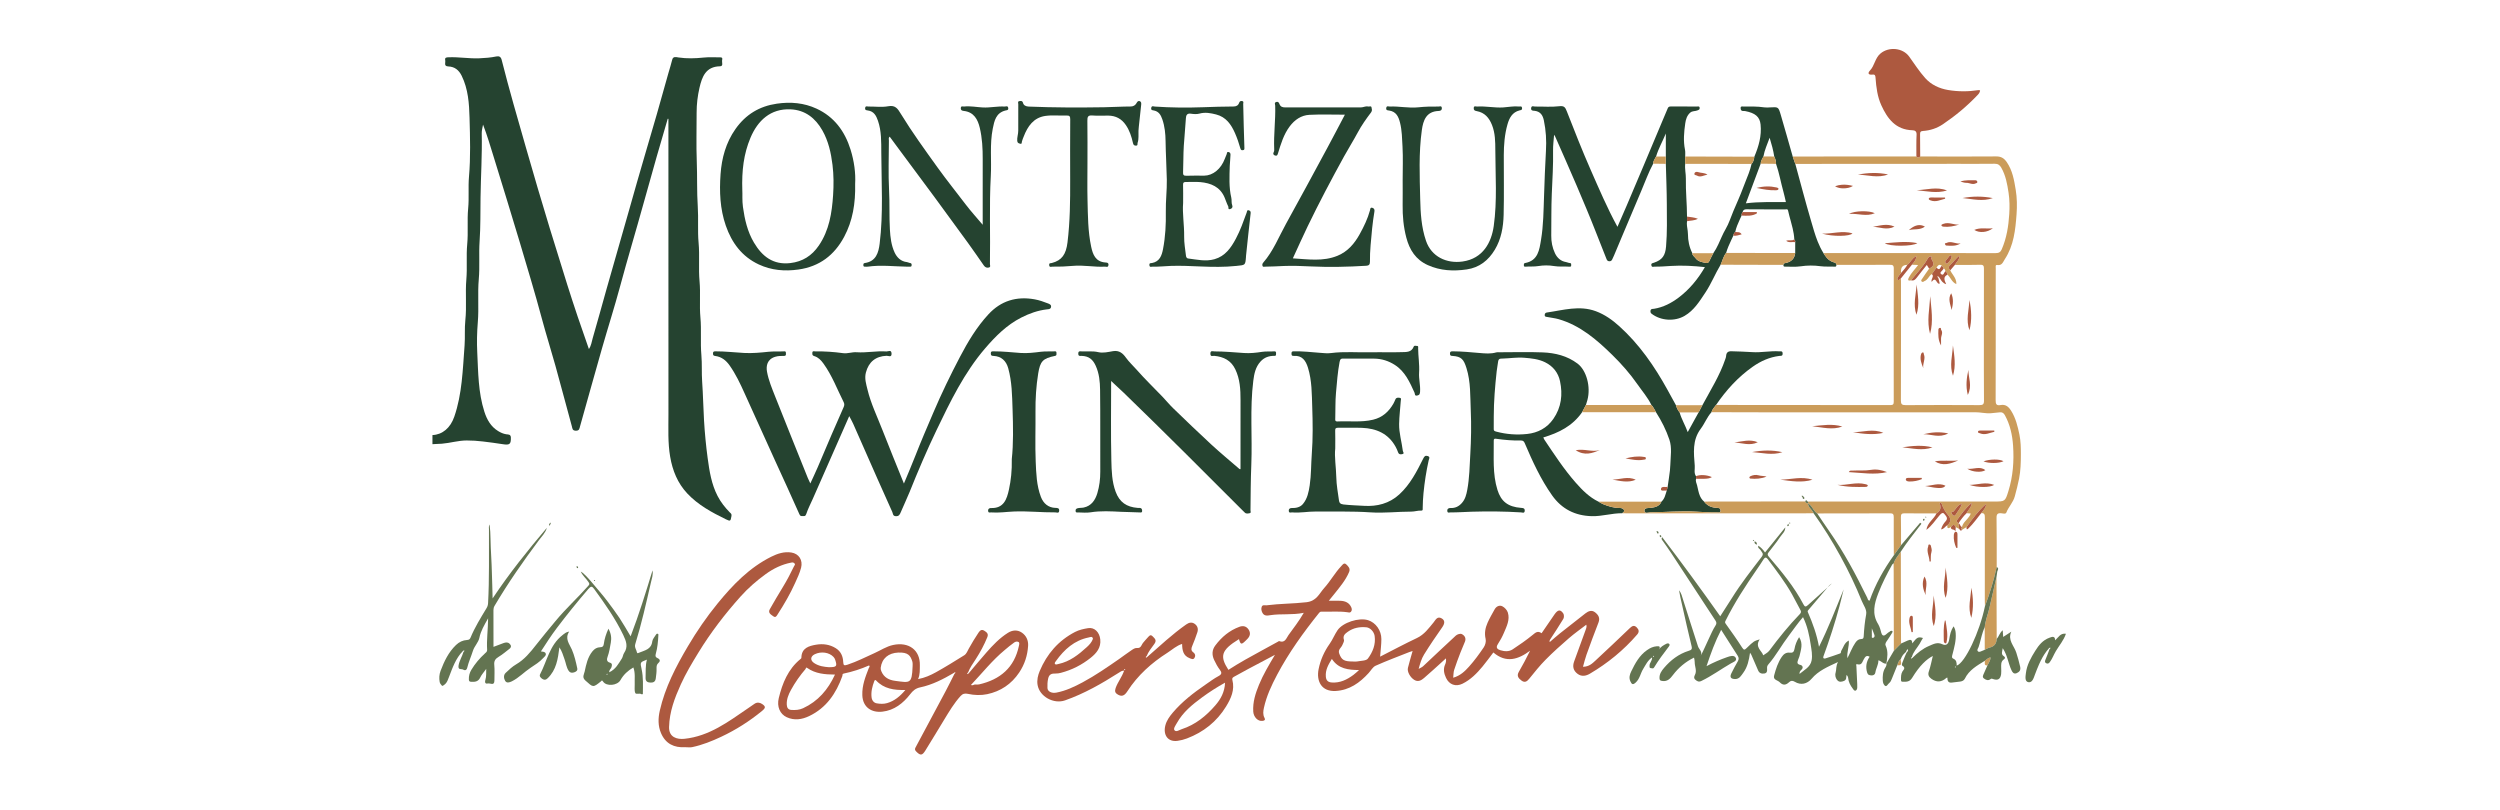 <?xml version="1.0" encoding="UTF-8"?>
<svg xmlns="http://www.w3.org/2000/svg" version="1.1" viewBox="0 0 635.345 205.808">
  <defs>
    <style>
      .cls-1 {
        fill: #637451;
      }

      .cls-2 {
        fill: #254330;
      }

      .cls-3 {
        fill: #cb9c5a;
      }

      .cls-4 {
        fill: #ad593f;
      }
    </style>
  </defs>
  <!-- Generator: Adobe Illustrator 28.6.0, SVG Export Plug-In . SVG Version: 1.2.0 Build 709)  -->
  <g>
    <g id="Layer_1">
      <g>
        <g>
          <path class="cls-2" d="M185.475,130.226c-1.226-1.246-2.297-2.611-3.102-4.161-1.564-3.009-2.08-6.317-2.526-9.612-.432-3.189-.735-6.403-.927-9.616-.195-3.277-.241-6.563-.476-9.841-.162-2.252.005-4.508-.197-6.774-.282-3.165.05-6.358-.244-9.546-.282-3.05.062-6.125-.221-9.201-.298-3.24.06-6.512-.242-9.777-.282-3.05-.004-6.125-.209-9.201-.254-3.823-.107-7.671-.254-11.51-.157-4.119-.031-8.248-.037-12.373-.003-2.13.251-4.243.726-6.303.646-2.798,1.595-5.399,5.225-5.467.864-.016.474-.903.512-1.413.023-.302.28-.854-.402-.855-1.426-.002-2.864-.097-4.275.051-2.138.224-4.252.291-6.385-.023-.57-.084-1.389-.356-1.605.568-.264,1.13-.639,2.224-.948,3.338-1.945,7.009-3.939,14.003-6.019,20.973-1.365,4.576-2.639,9.178-3.952,13.77-1.928,6.742-3.862,13.482-5.777,20.228-1.182,4.163-2.3,8.345-3.52,12.497-.257.876-.348,1.85-.957,2.725-1.95-5.506-3.782-10.906-5.496-16.346-1.513-4.802-3.004-9.61-4.476-14.425-2.072-6.777-4.062-13.577-6.017-20.388-2.131-7.424-4.29-14.839-6.181-22.329-.194-.77-.627-1.023-1.367-.868-1.414.297-2.845.405-4.289.467-2.615.113-5.206-.367-7.82-.259-.572.024-1.019.035-.868.773.119.581-.436,1.506.771,1.553,1.644.065,2.698.929,3.411,2.378,1.661,3.378,1.899,7.063,1.997,10.678.135,4.986.292,9.988-.142,14.983-.232,2.67.051,5.355-.207,8.046-.289,3.008.043,6.049-.241,9.083-.279,2.973.037,5.971-.221,8.969-.295,3.434.112,6.902-.256,10.355-.226,2.127-.036,4.276-.195,6.426-.227,3.07-.391,6.142-.737,9.206-.342,3.03-.882,6.006-1.877,8.891-.989,2.869-3.018,4.564-5.55,4.673v2.313c.796-.074,1.596-.052,2.397-.118,2.114-.174,4.157-.822,6.296-.825,1.381-.002,2.748.087,4.113.254,1.685.206,3.371.417,5.046.689,1.769.287,2.109.005,2.079-1.658-.016-.898-.697-.789-1.158-.857-.766-.114-1.431-.424-2.062-.807-1.875-1.139-2.869-2.917-3.519-4.942-1.572-4.899-1.555-9.997-1.806-15.046-.127-2.553-.072-5.124.142-7.699.3-3.628-.075-7.284.247-10.934.283-3.206-.015-6.434.208-9.663.254-3.668.189-7.365.236-11.047.07-5.457.437-10.909.303-16.37-.018-.728.219-1.463.338-2.194,1.055,2.781,1.881,5.526,2.72,8.268,2.213,7.239,4.482,14.461,6.634,21.718,1.908,6.436,3.863,12.859,5.598,19.347,1.07,3.999,2.329,7.947,3.436,11.936,1.428,5.142,2.781,10.304,4.191,15.451.129.47.1,1.049.977,1.074.927.026.934-.555,1.085-1.09,1.865-6.606,3.693-13.223,5.581-19.822,1.498-5.235,3.163-10.425,4.579-15.682,1.931-7.17,4.079-14.277,6.057-21.432,1.064-3.847,2.146-7.689,3.242-11.527.927-3.248,1.887-6.486,2.833-9.728.058.008.115.017.173.026v1.199c0,24.634-.007,49.268.008,73.901.002,3.592-.176,7.187.437,10.765.603,3.524,1.889,6.708,4.345,9.33,2.75,2.936,6.237,4.821,9.8,6.562,1.194.583,1.198.48,1.436-.825.097-.531-.182-.673-.416-.91Z"/>
          <path class="cls-2" d="M466.708,67.321c.008-.227-.086-.372-.218-.47-.132-.098-.301-.149-.445-.187-.48-.126-.878-.338-1.223-.609-.23-.181-.435-.388-.625-.612-.284-.337-.533-.713-.773-1.102-.603-.956-1.084-1.961-1.494-2.993-.684-1.72-1.17-3.515-1.692-5.288-1.408-4.777-2.663-9.599-3.982-14.402-.22-.627-.44-1.254-.66-1.881h0s0,0,0,0c-.506-1.77-1.007-3.542-1.511-5.312-.504-1.77-1.013-3.54-1.534-5.305-.592-2.004-.63-1.987-2.692-1.869-.499.028-1.01.068-1.499-.007-1.786-.273-3.581-.212-5.375-.217-.286,0-.641-.096-.625.413.013.392.114.683.55.73.19.02.39-.022.576.014,2.59.497,3.738,1.44,3.946,3.426.299,2.859-.475,5.56-1.587,8.172-.021.167-.046.333-.079.496-.098.489-.268.951-.624,1.341-.361,1.618-.995,3.14-1.609,4.669-.205.509-.407,1.02-.597,1.534-.722,1.957-1.604,3.856-2.415,5.78-.647,1.536-1.138,3.163-1.978,4.585-.731,1.238-1.245,2.581-1.853,3.874-.365.776-.764,1.534-1.264,2.241-.159.303-.307.611-.478.907-.341.594-.635,1.671-1.156,1.599-1.03-.141-2.243-.328-2.928-1.287-.271-.38-.804-.641-.779-1.22-.773-1.52-1.107-3.169-1.112-4.838,0-.278-.027-.552-.062-.825-.107-.82-.301-1.627-.175-2.459,0-.392,0-.784,0-1.175-.005-3.217-.357-6.421-.293-9.644.025-1.243-.316-2.491-.167-3.754,0-.623,0-1.245,0-1.868h0c-.007-.289.008-.582.011-.872s-.008-.578-.065-.857c-.463-2.246-.254-4.492.067-6.71.137-.95.413-1.967,1.249-2.704.576-.507,1.299-.315,1.916-.604.318-.149.509-.186.497-.576-.015-.518-.382-.385-.654-.386-2.199-.009-4.398-.001-6.596-.008-.364-.001-.681.026-.845.421-.459,1.102-.931,2.199-1.394,3.299-1.588,3.777-3.171,7.556-4.763,11.332-1.42,3.368-2.844,6.734-4.278,10.096-.766,1.797-1.558,3.583-2.364,5.435-2.612-4.783-4.69-9.674-6.829-14.53-2.148-4.877-4.09-9.846-6.035-14.809-.399-1.017-.658-1.468-1.951-1.307-2.013.251-4.081.049-6.125.083-.335.006-.883-.33-.998.37-.125.764.635.681.906.714,1.475.182,2.059,1.162,2.323,2.412.539,2.556.693,5.113.535,7.755-.229,3.812-.345,7.637-.483,11.457-.135,3.735-.15,7.478-.769,11.164-.422,2.514-.732,5.273-4.022,5.888-.431.081-.32.342-.34.586-.028.343.219.366.454.345,1.062-.095,2.117.028,3.2-.153,1.311-.22,2.718-.226,4.028-.003,1.313.223,2.6.056,3.894.157.237.018.48-.004.453-.346-.02-.246.1-.561-.345-.58-.336-.014-.634-.197-.978-.252-1.332-.213-2.249-1.075-2.799-2.234-.665-1.4-.965-2.942-.943-4.477.051-3.529-.018-7.055.134-10.589.158-3.674.393-7.358.324-11.046-.024-1.291.162-2.587.261-4.005.14.217.208.298.249.391,1.83,4.168,3.694,8.321,5.476,12.51,1.678,3.945,3.353,7.892,4.914,11.887.868,2.222,1.776,4.43,2.63,6.659.13.339.259.705.774.71.492.004.659-.281.81-.653.112-.277.26-.539.376-.815.739-1.752,1.471-3.508,2.21-5.26,1.579-3.746,3.145-7.498,4.748-11.234.981-2.286,1.804-4.643,2.995-6.837-.008-.357.106-.664.258-.957s.34-.57.48-.867c.298-1.014.714-1.981,1.157-2.942s.914-1.918,1.321-2.911v5.853c0,.623,0,1.245,0,1.868h0c.044,1.707.104,3.413.154,5.12.05,1.707.09,3.413.096,5.12.013,3.583.117,7.167-.192,10.75-.196,2.277-.914,3.397-3.08,4.129-.35.118-.773.125-.647.69.12.542.549.305.833.309,1.375.018,2.745-.09,4.117-.178,2.858-.183,5.726-.022,8.65.297-1.745,3.002-3.906,5.652-6.668,7.737-1.855,1.4-3.916,2.476-6.282,2.856-.229.037-.836-.059-.878.511-.021.274-.001.525.251.721,2.387,1.851,5.912,2.018,8.402.57,2.4-1.396,3.806-3.691,5.29-5.924.748-1.125,1.369-2.317,1.977-3.516.608-1.199,1.202-2.405,1.895-3.557h0s0,0,0,0c.239-.496.411-1.024.612-1.538.201-.514.431-1.014.786-1.456.335-1.156.823-2.247,1.334-3.329.17-.361.343-.72.513-1.081.022-.182.069-.35.145-.504.077-.153.184-.291.327-.41.231-1.11.679-2.137,1.146-3.156.156-.34.313-.679.466-1.02-.01-.084-.009-.166,0-.244.026-.236.128-.45.269-.653.134-.474.357-.71.941-.704,3.3.039,6.601.014,9.902.028.254.001.602-.182.711.321.197.912.451,1.812.699,2.713.165.601.327,1.202.467,1.808.21.909.369,1.83.414,2.775.057.113.135.218.19.332.054.113.084.235.043.38l-.002,2.757c-.154,1.457-1.027,2.252-2.402,2.536-.325.067-.597.083-.608.489h0c.01.031.014.07.02.105.017.108.028.223.103.284.033.027.079.044.145.043,1.38-.014,2.762.128,4.14-.079,1.677-.252,3.375-.254,5.038-.023,1.233.171,2.449.038,3.669.119.084.006.147-.006.195-.03.064-.032.097-.09.122-.155.031-.081.046-.174.065-.265h0s0,0,0,0ZM443.689,51.67c.977-2.617,1.913-5.122,2.838-7.598.308-.826.615-1.648.923-2.47.004-.35.111-.66.252-.958.141-.298.315-.582.452-.881.277-1.59.95-3.049,1.576-4.756.254.842.489,1.642.689,2.428.2.786.365,1.558.479,2.343.293.589.474,1.205.463,1.869h0c.407,1.161.71,2.349.995,3.542.285,1.193.551,2.391.886,3.571.234.827.403,1.673.62,2.588-3.362.039-6.709-.116-10.171.324Z"/>
          <path class="cls-2" d="M259.506,80.726c2.079-1.063,4.248-1.84,6.59-2.11.329-.038.869-.007.998-.522.152-.606-.31-.811-.738-.976-1.113-.43-2.222-.831-3.419-1.047-4.61-.832-8.557.377-11.725,3.797-2.978,3.215-5.222,6.964-7.245,10.825-2.415,4.606-4.688,9.285-6.73,14.072-1.58,3.705-3.185,7.398-4.647,11.153-.896,2.301-1.877,4.568-2.87,6.971-1.857-4.617-3.689-9.063-5.433-13.543-1.337-3.436-2.97-6.772-3.832-10.375-.334-1.396-.799-2.784-.393-4.316.705-2.664,2.464-4.13,5.275-4.235.424-.016,1.294.517,1.243-.585-.05-1.057-.876-.485-1.311-.517-2.531-.188-5.048.384-7.584.201-1.153-.083-2.263.394-3.419.234-2.345-.325-4.702-.485-7.07-.454-.289.004-.755-.204-.747.4.004.368-.065.644.503.808.989.285,1.689,1.016,2.316,1.883,2.198,3.036,3.487,6.533,5.153,9.838.202.4.178.791-.004,1.204-1.041,2.355-2.079,4.71-3.097,7.075-1.179,2.74-2.323,5.495-3.505,8.234-.588,1.362-1.228,2.703-1.878,4.125-.249-.537-.465-.952-.638-1.384-2.779-6.918-5.57-13.832-8.316-20.763-.809-2.042-1.665-4.086-2.057-6.258-.256-1.42-.008-3.185,2.141-3.805.721-.208,1.422-.21,2.139-.203.399.004.564-.13.528-.533-.027-.295.076-.657-.422-.628-1.339.076-2.674-.037-4.022.107-2.046.219-4.123.413-6.17.302-2.434-.132-4.86-.42-7.304-.416-.417,0-.632.079-.618.565.012.424.113.558.573.617,1.583.204,2.723,1.092,3.641,2.39,1.569,2.219,2.714,4.648,3.821,7.111,2.556,5.688,5.137,11.365,7.719,17.041,2.073,4.557,4.188,9.095,6.204,13.677.234.532.48.466.825.468.383.001.707.115.914-.513.442-1.341,1.113-2.606,1.685-3.904,3.069-6.966,6.137-13.933,9.243-20.983.356.684.719,1.299,1.006,1.947,2.056,4.64,4.09,9.29,6.144,13.931,1.254,2.833,2.541,5.653,3.794,8.487.199.451.11,1.023.891,1.065.812.044,1.015-.423,1.266-1.021.723-1.72,1.546-3.399,2.241-5.13,2.129-5.298,4.365-10.557,6.835-15.698,3.506-7.298,7.037-14.611,12.384-20.833,2.638-3.07,5.467-5.905,9.123-7.774Z"/>
          <path class="cls-2" d="M411.57,129.1c-1.469.004-2.82-.438-4.152-.969-.206-.082-.403-.188-.597-.3-.194-.112-.386-.231-.582-.338-1.172-.568-2.208-1.307-3.16-2.142s-1.82-1.766-2.656-2.718c-2.977-3.389-5.439-7.173-7.95-10.912-.124-.185-.188-.409-.254-.558,3.934-1.162,7.449-2.924,9.852-6.411.323-.608.646-1.215.969-1.823.128-.424.266-.844.381-1.271.904-3.356-.24-7.55-2.507-9.256-2.624-1.974-5.682-2.72-8.859-2.847-3.659-.147-7.329-.035-10.994-.033-.269,0-.554-.04-.804.034-1.399.416-2.841.27-4.233.152-2.28-.193-4.552-.418-6.843-.426-.459-.001-.704.061-.689.616.013.495.229.532.634.556,2.268.133,2.862.885,3.554,3.08,1.113,3.531.937,7.209,1.097,10.823.163,3.672.093,7.361-.117,11.05-.173,3.039-.214,6.082-.773,9.08-.223,1.198-.508,2.396-1.396,3.374-.806.888-1.715,1.295-2.907,1.247-.359-.014-.834.148-.773.752.06.6.507.359.786.361,1.799.013,3.595-.124,5.389-.178,4.185-.127,8.378-.088,12.563.172.32.02.912.327.941-.424.025-.662-.409-.684-.919-.723-3.369-.255-5.094-1.656-6.004-4.542-1.295-4.108-.896-8.375-.95-12.595-.006-.488.302-.47.612-.426,2.076.294,4.161.486,6.258.437.559-.013.803.204,1.002.669,1.971,4.614,4.05,9.177,6.967,13.292,2.457,3.466,5.845,5.168,10.1,5.271,1.304.032,2.581-.162,3.857-.36.596-.092,1.191-.184,1.789-.256.074-.009.148-.017.222-.025.609-.067,1.22-.111,1.836-.105h0c.174-.167.44-.299.486-.53.016-.077.007-.165-.038-.27-.209-.489-.732-.53-1.139-.529ZM380.219,109.681c-.484-.131-.617-.24-.605-.701.026-1.039.008-2.079.008-3.118.001-3.85.321-7.682.74-11.502.083-.759.254-1.57.343-2.328.106-.908.473-.89,1.144-.907,1.833-.047,3.659-.36,5.496-.208,1.829.151,3.649.32,5.347,1.162,2.041,1.011,3.315,2.678,3.766,4.796.719,3.376.354,6.64-1.7,9.593-1.62,2.329-3.948,3.521-6.613,3.815-2.636.29-5.315.107-7.927-.602Z"/>
          <path class="cls-2" d="M323.818,89.29c-1.027.091-2.05-.039-3.092.127-1.498.238-3.046.401-4.553.298-2.511-.171-5.017-.406-7.535-.411-.405,0-1.056-.328-1.032.598.022.846.608.5.984.535,2.367.22,4.254,1.156,5.337,3.399,1.204,2.492,1.345,5.151,1.338,7.847-.014,5.847-.004,11.694-.004,17.548-.13-.014-.218.005-.259-.031-2.385-2.062-4.819-4.072-7.137-6.208-3.298-3.039-6.523-6.158-9.75-9.273-.933-.9-1.75-1.918-2.648-2.855-2.206-2.3-4.504-4.518-6.608-6.908-.899-1.021-1.916-1.94-2.721-3.064-.761-1.063-1.681-1.921-3.289-1.648-1.222.207-2.514.542-3.752.248-1.418-.336-2.827-.115-4.236-.197-.403-.024-.836-.132-.832.58.005.721.453.557.847.569,1.827.057,2.848.871,3.601,2.545.876,1.947,1.066,4.019,1.094,6.064.094,6.937.014,13.875.05,20.813.01,1.874-.218,3.715-.75,5.48-.52,1.729-1.488,3.224-3.467,3.642-.481.102-.997.048-1.474.162-.295.07-.631.204-.588.689.045.512.383.386.657.389,1.041.011,2.105.14,3.12-.024,2.606-.422,5.227-.263,7.818-.131,1.565.079,3.133.067,4.696.155.286.016.642.095.624-.414-.014-.394-.119-.683-.556-.727-.191-.019-.386.005-.578-.01-2.811-.221-4.609-1.435-5.598-4.103-.952-2.569-1.025-5.278-1.09-7.924-.162-6.657-.054-13.32-.054-20.224,1.168,1.114,2.201,2.023,3.181,2.97,5.203,5.029,10.35,10.115,15.488,15.209,4.929,4.887,9.824,9.808,14.734,14.713.19.19.384.377.578.563.361.348.815.207,1.203.147.44-.068.226-.507.229-.77.042-3.838.05-7.673.207-11.512.291-7.128-.392-14.282.508-21.397.221-1.75.563-3.471,1.825-4.861.981-1.081,2.19-1.478,3.597-1.449.424.009.338-.316.357-.572.025-.343-.017-.619-.471-.578Z"/>
          <path class="cls-2" d="M452.181,89.29c-2.304-.169-4.594.366-6.884.199-1.758-.128-3.512-.156-5.269-.22-.963-.035-1.309.41-1.363,1.252-.017.27-.116.5-.201.752-1.407,4.166-3.751,7.864-5.817,11.7-.322.608-.645,1.216-.967,1.824-.446.809-.891,1.617-1.348,2.446-.457.829-.924,1.678-1.414,2.567-.664-1.788-1.586-3.297-2.066-5.001-.448-.543-.742-1.164-.935-1.837-.716-1.303-1.43-2.607-2.148-3.909-3.303-5.986-7.15-11.569-12.263-16.175-1.756-1.582-3.676-2.953-5.938-3.793-4.189-1.554-8.291-.265-12.413.323-.22.031-.559.132-.585.573-.034.557.361.511.652.572.953.198,1.937.279,2.868.548,5.511,1.589,9.71,5.23,13.666,9.107,2.315,2.268,4.485,4.728,6.355,7.414,1.215,1.744,2.63,3.352,3.565,5.283.13.132.246.274.352.421.317.443.545.943.813,1.417.708,1.101,1.356,2.235,1.931,3.403.575,1.168,1.076,2.369,1.489,3.602.688,2.056.293,4.259.23,6.387-.014.468-.048.936-.096,1.403-.143,1.401-.405,2.799-.585,4.2-.077.315-.154.629-.231.944-.333.99-.5,2.06-1.349,2.802-.126.295-.287.531-.476.722-.015.015-.032.026-.047.04-.178.17-.375.306-.591.411-.468.227-1.01.325-1.558.397-.651.086-1.657-.08-1.649.697.009.913,1.029.454,1.565.447,3.835-.053,7.671-.386,11.504-.175,1.797.099,3.589.219,5.388.194.369-.005.929.206.893-.52-.029-.583-.443-.613-.9-.634-.327-.016-.644-.053-.948-.118-.304-.065-.596-.157-.872-.281-.403-.182-.772-.435-1.099-.772-.009-.009-.019-.016-.028-.025-.111-.117-.218-.244-.319-.382-.16-.131-.3-.27-.427-.415-.004-.004-.009-.008-.013-.012-.26-.3-.456-.629-.611-.976-.388-.867-.521-1.845-.754-2.767-.064-.255-.179-.519-.25-.792-.071-.273-.098-.554.012-.846-.012-.222-.024-.444-.036-.666-.574-.815-.25-1.779-.315-2.64-.245-3.229-.669-6.506,1.523-9.412,1-1.325,1.583-2.955,2.724-4.213.049-.183.121-.353.207-.513.258-.481.646-.879.959-1.325,2.564-3.756,5.57-7.079,9.316-9.713,2.06-1.449,4.28-2.437,6.783-2.75.409-.051.827.098.822-.601-.006-.727-.468-.534-.853-.562Z"/>
          <path class="cls-2" d="M362.831,115.895c-.574-.181-.829.038-1.106.592-1.654,3.301-3.319,6.607-6.104,9.159-2.548,2.334-5.671,3.111-8.979,2.906-1.734-.107-3.487-.149-5.227-.346-.809-.092-1.05-.444-1.132-1.034-.27-1.945-.634-3.894-.677-5.848-.058-2.605-.512-5.197-.269-7.352,0-1.807.034-3.157-.015-4.504-.023-.63.196-.77.787-.76,2.005.034,4.014-.05,6.017.026,3.644.138,6.681,1.438,8.538,4.786.252.454.466.936.638,1.426.217.616.729.564,1.138.448.532-.151.108-.516.071-.815-.281-2.281-.981-4.515-.942-6.823.033-1.971.294-3.937.425-5.908.016-.249.215-.677-.265-.742-.405-.055-.862-.129-1.095.375-.173.374-.319.764-.525,1.119-1.179,2.031-2.765,3.488-5.152,4.064-2.998.723-6.022.292-9.03.445-.704.036-.599-.413-.585-.823.073-2.141-.015-4.277.181-6.427.24-2.638.421-5.266.916-7.879.157-.83.436-.854,1.062-.849,2.584.019,5.169-.009,7.753.014,1.883.016,3.628.579,5.203,1.583,2.623,1.672,3.808,4.391,5.03,7.074.139.306-.025.875.692.72.626-.135.677-.462.715-1.021.11-1.618-.356-3.198-.249-4.805.139-2.074-.231-4.125-.243-6.192-.001-.234.127-.611-.315-.587-.274.015-.661-.207-.813.188-.587,1.524-1.975,1.347-3.152,1.389-2.504.089-5.015-.02-7.52.039-3.454.081-6.914-.252-10.366.198-.902.117-1.841.011-2.758-.063-2.244-.18-4.482-.432-6.74-.386-.408.008-.518.16-.521.545-.003.412.061.659.558.622,2.172-.163,3.072,1.212,3.63,3.011,1.012,3.265.967,6.668,1.083,10.009.136,3.942.189,7.899-.111,11.859-.201,2.654-.133,5.335-.527,7.981-.254,1.707-.594,3.431-1.731,4.785-.699.834-1.77,1.054-2.885,1.021-.289-.009-.747.147-.708.699.048.689.55.381.858.409,1.996.183,3.973-.24,5.964-.22,4.65.047,9.301-.106,13.951.211,3.453.235,6.907-.195,10.361-.191.852.001,1.651-.291,2.492-.255.504.022.405-.349.409-.637.016-1.258.078-2.507.2-3.766.272-2.816.702-5.596,1.316-8.355.082-.367.473-.889-.245-1.116Z"/>
          <path class="cls-2" d="M184.45,57.334c1.522,4.387,4.113,7.879,8.389,9.875,3.193,1.49,6.568,1.782,10.078,1.288,5.352-.754,9.119-3.647,11.604-8.288,2.185-4.081,2.92-8.517,2.803-13.477.159-2.73-.243-5.758-1.163-8.71-1.449-4.648-4.141-8.326-8.641-10.408-3.195-1.477-6.58-1.774-10.083-1.267-4.462.646-7.932,2.765-10.522,6.439-2.435,3.454-3.502,7.396-3.795,11.486-.314,4.393-.146,8.808,1.33,13.063ZM190.71,35.046c1.853-4.422,5.123-7.479,10.188-7.261,3.694.158,6.313,2.207,8.095,5.353,1.538,2.716,2.199,5.685,2.578,8.767.316,2.571.32,5.148.151,7.694-.3,4.496-.98,8.932-3.632,12.813-1.768,2.587-4.116,4.077-7.221,4.444-4.363.516-7.172-1.685-9.258-5.201-1.658-2.795-2.352-5.866-2.798-9.05-.231-1.651-.091-3.285-.16-4.207-.172-5.066.365-9.312,2.058-13.351Z"/>
          <path class="cls-2" d="M219.827,67.774c.231-.006.467.029.694-.004,3.361-.487,6.72-.052,10.08.004.154.003.309.005.463-.001.291-.012.62.085.627-.421.006-.425-.195-.485-.543-.539-.208-.032-.397-.177-.64-.203-1.558-.163-2.566-1.169-3.163-2.463-.84-1.819-1.076-3.836-1.189-5.81-.19-3.329-.036-6.667-.21-10.008-.218-4.19-.057-8.4-.043-12.601.001-.308-.164-.67.196-1.004.641.869,1.261,1.713,1.885,2.553,3.181,4.286,6.375,8.564,9.542,12.86,2.853,3.87,5.688,7.752,8.509,11.645,1.364,1.882,2.678,3.8,4.008,5.705.326.467.776.641,1.298.493.484-.137.234-.587.239-.882.137-7.459-.195-14.92.221-22.38.223-4.005-.301-8.047.497-12.026.398-1.985.807-4.015,3.237-4.613.316-.078.802-.04.692-.653-.118-.654-.603-.331-.911-.35-1.839-.112-3.654.325-5.502.236-1.603-.077-3.194-.421-4.806-.243-.313.035-.813-.258-.832.441-.015.561.436.646.74.679,2.602.276,3.583,2.185,4.086,4.305.613,2.583.751,5.253.742,7.918-.011,3.507-.003,7.015-.003,10.522v6.191c-1.587-1.886-3.037-3.469-4.328-5.172-2.362-3.117-4.824-6.157-7.106-9.339-3.234-4.509-6.502-8.993-9.398-13.731-.738-1.207-1.338-2.228-3.157-1.886-1.639.308-3.383.052-5.079.077-.278.004-.706-.236-.804.344-.103.606.365.609.688.654,1.543.215,2.121,1.328,2.565,2.613.91,2.632.836,5.414.848,8.096.034,7.71.533,15.441-.415,23.129-.282,2.287-.911,4.509-3.749,4.93-.399.059-.385.26-.395.541-.011.307.144.4.417.393Z"/>
          <path class="cls-2" d="M333.154,67.709c4.68.226,9.379.116,14.064-.17.592-.036.944-.254.937-.98-.014-1.409.046-2.816.164-4.23.238-2.868.493-5.727.973-8.564.079-.469-.052-.823-.535-.961-.552-.158-.529.415-.585.624-.583,2.148-1.548,4.136-2.61,6.063-1.314,2.385-3.03,4.434-5.653,5.509-3.663,1.501-7.43.9-11.349.657,1.294-2.803,2.477-5.461,3.74-8.081,2.913-6.041,6.052-11.967,9.285-17.843,1.118-2.031,2.365-3.992,3.455-6.037.974-1.829,2.17-3.503,3.409-5.144.358-.474.17-.856.11-1.238-.076-.48-.567-.175-.868-.247-.624-.15-1.191.223-1.797.224-6.443.005-12.886.004-19.328.002-.598,0-1.104-.141-1.376-.777-.134-.314-.264-.737-.8-.61-.625.148-.323.635-.314.938.115,3.689-.414,7.362-.254,11.05.011.259.025.515-.127.777-.239.415-.069.751.388.866.46.115.559-.101.705-.576.733-2.386,1.44-4.797,2.976-6.842,1.263-1.681,2.924-2.829,5.013-2.937,2.923-.151,5.859-.038,9.008-.038-1.512,2.865-2.902,5.551-4.339,8.21-3.524,6.519-7.032,13.048-10.624,19.53-1.848,3.334-3.237,6.945-5.793,9.863-.244.278-.271.568-.168.846.119.322.462.176.704.176,1.567-.004,3.133-.112,4.695-.172,2.288-.088,4.591.001,6.893.112Z"/>
          <path class="cls-2" d="M292.949,67.763c1.53.059,3.054-.133,4.577-.186,2.526-.088,5.056.039,7.587.143,3.02.125,6.056.185,9.091-.14,2.259-.242,2.275-.093,2.444-2.265.006-.077-.001-.155.007-.231.384-3.61.751-7.222,1.175-10.827.053-.452-.049-.661-.411-.789-.533-.189-.483.249-.595.558-.815,2.244-1.61,4.501-2.734,6.614-1.24,2.33-2.718,4.464-5.448,5.237-2.221.629-4.433.1-6.642-.178-.509-.064-.575-.467-.615-.81-.184-1.58-.471-3.167-.448-4.747.044-2.997-.483-5.971-.263-8.509,0-1.846.032-3.235-.014-4.621-.021-.625.195-.781.784-.762,1.194.04,2.399-.077,3.585.03,2.715.245,5.038,1.191,6.189,3.928.318.755.56,1.547.935,2.27.11.211-.163.835.49.654.5-.138.683-.535.513-.955-.256-.633-.089-1.295-.234-1.91-.634-2.68-.472-5.402-.395-8.104.027-.935.176-1.888.187-2.839.004-.346-.116-.601-.471-.681-.488-.11-.397.296-.506.556-.159.379-.318.753-.462,1.14-.968,2.611-3.033,4.285-5.245,4.303-1.504.013-3.011-.047-4.512.023-.776.036-.883-.27-.855-.928.096-2.217.045-4.434.183-6.657.146-2.356.398-4.702.536-7.058.042-.714.289-1.275,1.253-1.13.716.108,1.505.17,2.187-.019,1.466-.407,2.857-.134,4.246.219,2.501.636,3.822,2.54,4.784,4.728.553,1.258,1.003,2.57,1.372,3.894.146.523.406.488.727.431.259-.046.312-.185.298-.55-.144-3.719-.204-7.44-.304-11.161-.007-.257.21-.651-.272-.748-.388-.078-.634.06-.77.461-.221.656-.733.916-1.403.918-2.608.01-5.212.092-7.819.188-4.067.15-8.145.108-12.214-.172-.293-.02-.788-.299-.901.356-.107.624.4.579.702.644,1.227.265,1.727,1.114,2.112,2.217.632,1.81.812,3.71.836,5.556.042,3.262.253,6.516.316,9.775.052,2.728-.303,5.436-.253,8.158.058,3.205-.105,6.397-.716,9.544-.311,1.604-.853,3.148-2.789,3.507-.331.061-.699-.057-.672.506.034.693.539.409.847.42Z"/>
          <path class="cls-2" d="M353.012,28.085c1.8.27,2.395,1.527,2.788,3.088.504,2.004.521,4.054.632,6.08.156,2.843.039,5.701.039,8.553,0,2.081.025,4.162-.006,6.243-.042,2.818.216,5.596.931,8.328.817,3.122,2.398,5.62,5.475,7.001,3.188,1.431,6.492,1.586,9.88,1.092,3.226-.47,5.514-2.301,7.144-5.013,1.632-2.716,2.158-5.774,2.238-8.855.13-5.045.023-10.095.04-15.144.009-2.654.209-5.298.94-7.859.463-1.622,1.22-3.082,3.072-3.547.317-.08.676-.056.625-.59-.058-.602-.479-.361-.767-.392-1.343-.144-2.665.144-3.996.23-2.229.144-4.433-.367-6.658-.224-.306.02-.832-.289-.858.4-.021.545.266.669.769.762,2.007.369,3.147,1.687,3.877,3.532.817,2.063.838,4.259.843,6.359.015,6.437.499,12.895-.402,19.312-.581,4.141-2.709,8.278-7.919,9.019-4.074.579-7.917-1.226-9.292-5.247-1.189-3.479-1.394-7.049-1.475-10.599-.134-5.856-.399-11.739.416-17.576.34-2.432,1.115-4.731,4.259-4.839.378-.013.84-.123.82-.715-.024-.693-.547-.403-.85-.408-1.721-.026-3.437.014-5.156.197-2.412.257-4.818-.31-7.234-.198-.305.014-.79-.293-.89.375-.095.635.436.592.717.634Z"/>
          <path class="cls-2" d="M280.799,67.762c.308-.017.788.29.896-.368.117-.715-.561-.668-.807-.688-2.484-.2-3.161-2.039-3.577-3.986-.838-3.924-.831-7.931-.932-11.918-.077-3.043-.015-6.089-.015-9.134,0-3.662.034-7.324-.022-10.984-.015-.991.154-1.431,1.276-1.335,1.34.114,2.698.01,4.048.031,1.894.029,3.362.8,4.455,2.401.952,1.395,1.443,2.94,1.804,4.544.103.458.254.674.729.689.602.019.355-.431.454-.714.35-1.007.177-2.043.224-3.067.015-.341.047-.683.083-1.023.201-1.879.407-3.758.608-5.638.038-.359.009-.743-.381-.867-.455-.144-.632.191-.844.557-.295.508-.799.799-1.422.8-2.261.003-4.521.156-6.776.192-6.385.104-12.773.092-19.158-.169-.727-.03-1.285-.322-1.437-.882-.172-.635-.524-.564-.914-.513-.543.07-.305.538-.308.823-.022,2.235-.023,4.471-.007,6.706.006.879-.341,1.711-.258,2.608.049.536.418.604.741.693.484.133.381-.283.453-.57.108-.43.294-.842.455-1.258,1.002-2.592,2.499-4.78,5.447-5.225,1.773-.268,3.616-.039,5.425-.11.768-.03.951.208.947.955-.033,5.126-.033,10.252-.013,15.379.021,5.316-.032,10.623-.68,15.914-.371,3.03-1.432,4.569-3.982,5.23-.32.083-.7-.056-.674.508.032.692.539.416.846.421,1.722.028,3.437-.034,5.157-.197,2.721-.257,5.436.344,8.161.197Z"/>
          <path class="cls-2" d="M268.18,129.071c-1.745-.061-3.01-1.112-3.645-2.781-1.11-2.915-1.197-5.988-1.324-9.018-.174-4.192-.013-8.397-.054-12.596-.032-3.281.166-6.534.692-9.777.496-3.053,1.162-3.827,4.236-4.443.378-.076.419-.243.406-.537-.013-.295.081-.659-.417-.63-1.184.069-2.365-.044-3.558.107-1.697.215-3.43.427-5.124.308-2.278-.16-4.549-.424-6.838-.417-.387.001-.751-.07-.75.55.001.552.239.597.692.617,1.964.089,3.205,1.223,3.737,3.144.94,3.396.981,6.895,1.097,10.356.148,4.407.23,8.83-.194,12.703.059,2.972-.213,5.394-.726,7.758-.53,2.444-1.314,4.838-4.611,4.698-.281-.012-.737.174-.681.728.061.6.487.36.773.383,1.918.152,3.82-.146,5.73-.229,3.536-.153,7.058.257,10.589.221.332-.003.912.326.966-.398.057-.749-.465-.73-1-.749Z"/>
        </g>
        <g>
          <path class="cls-3" d="M513.214,110.468c-.439-2.122-.931-4.206-2.113-6.083-.658-1.045-1.418-1.688-2.7-1.442-1.091.209-1.236-.323-1.233-1.277.033-9.133.02-18.267.02-27.4,0-2.042-.007-4.085.008-6.127.002-.305-.149-.874.37-.789,1.237.204,1.485-.793,1.938-1.483,2.282-3.466,2.687-7.451,2.981-11.43.152-2.059.123-4.146-.214-6.198-.406-2.47-.819-4.944-2.302-7.073-.652-.936-1.399-1.424-2.652-1.412-6.44.064-12.881.018-19.322.011-.324.357-.647.356-.971,0-10.477.004-20.953.008-31.43.012,0,0,0,0,0,0h0c.22.627.44,1.254.66,1.881,13.656-.007,27.311-.015,40.967-.022,3.24-.002,6.481.025,9.721-.018.816-.011,1.276.333,1.649.983,1.139,1.986,1.529,4.171,1.865,6.4.272,1.803.285,3.607.174,5.395-.192,3.07-.667,6.105-1.913,8.97-.317.729-.746.962-1.551.96-14.119-.028-28.238-.021-42.357-.019-.462,0-.925.022-1.387.034h0c.24.388.489.765.773,1.102.19.225.395.431.625.612.344.271.743.484,1.223.609.144.038.314.089.445.187.132.098.225.243.218.47h0c4.513-.003,9.027.003,13.54-.02.671-.003,1.034.058,1.032.906-.029,11.293-.024,22.587-.008,33.88,0,.637-.164.865-.837.864-14.774-.025-29.548-.029-44.323-.036-.312.446-.701.844-.959,1.325-.086.16-.157.33-.207.513,4.551.012,9.102.031,13.652.034,10.183.005,20.366.002,30.548.002,7.609,0,15.219.024,22.828-.022,1.351-.008,2.663.364,4.009.251.759-.064,1.515-.148,2.272-.23.615-.066.977.209,1.273.751,1.321,2.419,1.889,5.014,2.074,7.745.264,3.903-.021,7.738-1.176,11.483-.833,2.7-.859,2.692-3.697,2.692-4.05,0-8.1,0-12.15,0-11.621.002-23.242.005-34.863.009-.077,0-.153.018-.23.028.004.142.008.285.012.427.522.302.853.777,1.176,1.259.325.485.643.976,1.142,1.303,3.081-.003,6.163-.003,9.244-.006,3.081-.003,6.163-.01,9.244-.028.756-.004.976.212.97.968-.027,3.232.008,6.464.02,9.696.611-.853,1.222-1.706,1.833-2.56h0s0,0,0,0c-.003-1.19.001-2.379,0-3.569-.002-1.19-.008-2.379-.033-3.568-.016-.753.209-.98.966-.967,1.344.022,2.688.028,4.033.028,1.344,0,2.689-.005,4.033-.004.268-.159.481-.337.641-.531.481-.581.491-1.309.132-2.127.398-.086.526.11.597.331.33,1.032.916,1.954,1.586,2.751.864,1.027.71,1.791-.186,2.598-.044.39.002.593.105.679.171.143.499-.041.83-.231.101-.14.202-.263.303-.356.302-.277.6-.278.891.37l.882.465c-.067-.479-.135-.957-.202-1.436l.024.008c-.304-.205-.598-.536-.37-.84,1.1-1.465,2.091-3.039,3.779-4.386-.181,1.285-.994,1.853-1.368,2.659.344.025.689.05,1.079.078-.172.508-.486.917-.827,1.305-.228.258-.467.507-.685.769-.327.392-.605.814-.719,1.34-.005.03-.015.06-.028.09-.089.212-.312.427.046.627.374-.227.748-.454,1.122-.681.751-1.049,1.505-2.094,2.317-3.09.812-.996,1.683-1.943,2.668-2.794-.033,1.023-.734,1.64-1.264,2.354.871-.1.949.386.947,1.11-.024,7.049-.015,14.097-.013,21.146,0,.462.023.923.035,1.385,1.231-3.25,2.241-6.566,2.991-9.96-.003-2.081.002-4.162,0-6.243-.002-2.081-.012-4.162-.045-6.242-.016-1.005.308-1.271,1.239-1.179.417.041,1.078.272,1.26-.2.56-1.454,1.737-2.565,2.143-4.103.397-1.501.801-2.995,1.095-4.522.392-2.034.448-4.114.449-6.147.001-1.642-.025-3.35-.367-5.004ZM494.503,66.217c.393-.449.741-.938,1.109-1.41.138.121.276.243.414.364-.161.611-.441,1.16-.92,1.603-.163.151-.352.37-.572.143-.185-.191-.27-.427-.031-.7ZM503.036,102.956c-6.247-.035-12.494-.041-18.74.004-.966.007-1.21-.249-1.206-1.209.036-10.133.022-20.266.02-30.399,0-.192-.023-.384-.035-.576-.269.094-.447.576-.76.332-.299-.233-.015-.574.129-.819.095-.162.207-.314.323-.463.116-.149.238-.296.352-.446h0c-.002-.151-.006-.302-.006-.453q-.005-1.623,1.606-1.608c.819-.64,1.198-1.729,2.285-2.228-.013.971-.617,1.552-1.119,2.184.487.023.973.045,1.584.074-.802,1.089-1.727,1.975-2.315,3.1-.21.403-.354.768-.019.84.112.024.277.015.511-.035.368-.463.749-.917,1.132-1.37,1.149-1.357,2.313-2.702,3.194-4.262.182-.323.457-.479.738-.445.493.06-.044.409.103.599.07.09.135.187.189.287.601,1.112.44,1.59-.742,2.214-.601.862-1.22,1.712-1.785,2.597-.099.156-.406.412-.073.685.307.252.455-.05.688-.133.673-.241.953-.879,1.378-1.364.142-.162.299-.307.493-.414.117-.163.233-.325.35-.488.279-.389.559-.779.838-1.168.125-.187.25-.373.394-.505.24-.22.531-.29.961.036.16.226.321.451.481.677.286.151.301.471.446.71.312.223.445.54.478.909.836.643,1.047,1.855,2.264,2.385.059-.944-.354-1.639-.802-2.298-.268-.395-.549-.778-.748-1.194-.105-.13-.194-.249-.259-.364-.194-.346-.163-.656.35-1.11.749-.663,1.326-1.541,2.246-2.296.058,1.131-.798,1.649-1.169,2.397,2.159-.009,4.319.02,6.476-.046.825-.025.927.32.924,1.014-.022,5.702-.012,11.404-.012,17.107,0,5.471-.025,10.942.024,16.413.008.944-.289,1.133-1.168,1.129ZM497.092,130.683c-.124.21-.33.519-.629.356-.216-.117-.387-.379-.497-.615-.236-.507.307-.254.457-.399.673-.655.993-1.678,2.17-2.01-.29,1.104-1.005,1.825-1.501,2.667Z"/>
          <path class="cls-3" d="M459.494,127.924c-.38.052-.558-.202-.721-.48-8.097.004-16.194.008-24.291.015-.462,0-.924.022-1.386.034h0c.101.138.208.265.319.382.009.009.019.016.028.025.328.337.696.59,1.099.772.276.125.567.217.872.281.304.065.621.102.948.118.456.022.871.051.9.634.036.726-.524.515-.893.52-1.799.025-3.591-.095-5.388-.194-3.834-.211-7.669.122-11.504.175-.536.007-1.556.466-1.565-.447-.008-.776.998-.611,1.649-.697.548-.072,1.089-.17,1.558-.397.216-.105.413-.241.591-.411.015-.014.033-.025.047-.04.188-.191.35-.428.476-.722-5.331,0-10.661,0-15.992,0h0c.196.108.388.226.582.338.194.112.391.218.597.3,1.332.53,2.683.973,4.152.969.407-.001.93.04,1.139.529.045.104.053.193.038.27-.012.058-.037.11-.071.157-.103.143-.285.248-.415.373h0c.461.012.923.034,1.384.034,14.748.002,29.496.002,44.244,0,1,0,2.001-.023,3.001-.036h0c-.213-.567-.705-.978-1.044-1.474-.202-.296-.349-.622-.352-1.028Z"/>
          <path class="cls-3" d="M437.874,65.74c-.201.514-.373,1.041-.612,1.538h0c1.779.005,3.557.01,5.336.015,3.538.01,7.076.019,10.613.029h0c.01-.405.282-.422.608-.489,1.375-.284,2.248-1.079,2.402-2.536-5.854-.004-11.707-.008-17.561-.013-.355.442-.585.942-.786,1.456Z"/>
          <path class="cls-3" d="M507.383,146.656c-.604,2.62-1.219,5.237-1.808,7.86-.275,1.223-.715,2.407-.983,3.632-.089.408-.159.821-.197,1.242,0,1.915.002,3.831.003,5.746,0,0,0,0,0,0,.004-.002.008-.004.011-.006.308-.145.605-.335.917-.46.105-.042.212-.078.321-.101.601-.131,1.033-.386,1.323-.754.29-.368.437-.849.469-1.431h0c-.019-5.242-.038-10.485-.056-15.727h0Z"/>
          <path class="cls-3" d="M420.841,104.753c-.269-.474-.496-.974-.813-1.417-.106-.148-.221-.289-.352-.421-5.545.005-11.09.01-16.636.015h0c-.323.608-.646,1.215-.969,1.823,6.257,0,12.513,0,18.769,0h0Z"/>
          <path class="cls-3" d="M445.142,41.658c.356-.39.526-.852.624-1.341.033-.163.058-.329.079-.496-5.857-.015-11.713-.029-17.57-.044h0c0,.623,0,1.245,0,1.868,5.622.004,11.244.008,16.866.013Z"/>
          <path class="cls-3" d="M431.68,104.798h0c.322-.608.645-1.216.967-1.824-2.243,0-4.486,0-6.73,0h0c.192.673.487,1.294.935,1.837,1.609-.004,3.219-.008,4.828-.012Z"/>
          <path class="cls-3" d="M423.345,41.644c0-.622,0-1.245,0-1.868-.826,0-1.652,0-2.478,0h0c-.139.297-.328.575-.48.867s-.266.6-.258.957c1.072.015,2.144.029,3.216.044h0Z"/>
          <path class="cls-3" d="M504.409,168.719c.013.113.054.209.138.279.007.006.009.015.017.021.05.036.115.063.199.079.084.016.187.021.313.012h0c.309-.653.804-1.239.777-2.059-.612.173-1.041.528-1.462.896.07.22-.011.528.017.773Z"/>
          <path class="cls-3" d="M483.115,168.183c-.045-.254-.1-.514-.041-.709h0c-.527.4-.701.998-.895,1.585.9.115,1.014-.212.973-.627-.008-.081-.022-.165-.037-.249Z"/>
          <path class="cls-3" d="M430.864,65.561c.685.959,1.898,1.146,2.928,1.287.521.071.814-1.005,1.156-1.599.17-.296.319-.604.478-.907h0c-1.78,0-3.56,0-5.341,0-.025.579.508.841.779,1.22Z"/>
          <path class="cls-3" d="M451.359,41.645c.009-.498-.091-.969-.265-1.422-.058-.151-.124-.3-.197-.447h0c-.915-.005-1.829-.01-2.744-.015-.137.299-.311.584-.452.881-.141.298-.248.608-.252.958h0c1.303.015,2.607.029,3.91.044Z"/>
          <path class="cls-3" d="M483.112,160.648c-.014-6.823-.026-13.646-.038-20.47-.32.494-.69.958-1.024,1.443s-.633.992-.808,1.574c.006.844.016,1.687.018,2.531.014,6.558.026,13.116.038,19.674.611-.62,1.223-1.241,1.834-1.861-.007-.964-.017-1.927-.019-2.891Z"/>
        </g>
        <g>
          <path class="cls-1" d="M479.402,168.627c.252-1.53.507-3.047-.186-4.557-.219-.478.138-.933.431-1.349.432-.615.824-1.258,1.218-1.898.07-.114.145-.321.092-.397-.12-.172-.34-.145-.52-.058-.1.048-.167.166-.268.212-.595.272-1.139,1.149-1.652.887-.437-.224-.498-1.174-.738-1.797-.135-.351-.257-.717-.455-1.032-1.66-2.629-.989-5.25.02-7.861.979-2.533,2.211-4.947,3.541-7.312.067-.119.236-.181.358-.269.176-.582.474-1.089.808-1.574s.705-.949,1.024-1.443c1.593-2.464,3.462-4.734,5.233-7.073-.109-.085-.218-.169-.327-.254-1.617,1.901-3.234,3.802-4.851,5.703h0c-.611.853-1.222,1.706-1.833,2.56-2.561,3.568-4.7,7.362-6.16,11.533-.481-.023-.462-.456-.593-.723-2.881-5.862-5.94-11.621-9.703-16.981-1.031-1.47-2.016-2.972-3.022-4.459,0,0,0,0,0,0-.374-.245-.647-.583-.897-.941-.083-.119-.164-.241-.245-.362-.081-.12-.162-.241-.247-.358-.254-.351-.538-.675-.929-.901-.004-.142-.008-.285-.012-.427-.244.061-.423-.814-.717-.05.163.277.341.532.721.48,0,0,0,0,0,0,.003.406.15.733.352,1.028.339.496.832.908,1.044,1.474,1.262,1.763,2.461,3.565,3.606,5.401s2.234,3.706,3.274,5.606c2.012,3.671,3.826,7.443,5.391,11.328.445,1.104,1.327,2.159,1.1,3.387-.339,1.835-.521,3.675-.623,5.526-.029.532-.13.728-.707.738-.628.012-1.05.405-1.431.96-.809,1.177-1.278,2.522-2.003,3.896-.187-1.583.487-2.948.357-4.486-1.191.599-1.353,1.741-1.913,2.6-.145.222.023.572-.315.689-1.243.428-2.477.887-3.736,1.262-.336.1-.684.006-.461-.603,1.523-4.164,2.891-8.379,4.046-12.66.383-1.42.713-2.855,1.068-4.283-1.992,4.907-3.898,9.822-6.269,14.586-.55-3.084-1.589-5.971-2.826-8.791-.128-.291-.012-.397.136-.57,1.633-1.915,3.261-3.834,4.893-5.749-1.645,1.514-3.332,2.986-4.987,4.493-.552.502-.811.516-1.152-.135-2.35-4.491-5.568-8.358-8.842-12.179-.359-.419-.323-.685-.048-1.047.983-1.295,2.032-2.547,2.927-3.9.507-.766,1.339-1.361,1.329-2.468-1.714,2.124-3.428,4.248-5.143,6.372-.523-.733-1.028-1.282-1.703-1.711-.227.662.425.783.602,1.162.243.522.914.796.225,1.692-2.62,3.409-5.278,6.799-7.554,10.461-.957,1.539-1.955,3.053-2.958,4.614-4.845-6.847-9.704-13.507-14.752-20.109-.261.4-.13.564.015.768.788,1.107,1.579,2.212,2.325,3.347,3.746,5.701,7.474,11.414,11.22,17.115.283.431.282.78.005,1.209-.718,1.11-1.214,2.332-1.783,3.521-.661,1.38-1.244,2.8-1.988,4.194.51-1.064-.435-1.628-.695-2.411-1.302-3.922-2.491-7.882-3.775-11.81-.269-.822-.436-1.72-1.033-2.415.19,1.234.478,2.432.752,3.632.803,3.519,1.558,7.051,2.43,10.553.206.827-.1.985-.725,1.181-2.54.796-4.579,2.357-6.275,4.349-.619.726-1.214,1.548-1.152,2.642.029.5.19.588.664.669,1.351.231,2.084-.627,2.747-1.501,1.442-1.902,3.209-3.373,5.362-4.431.098.422.179.838.174,1.161-.02,1.078.614,2.157.062,3.222-.24.463-.328.871.103,1.236.439.371.837.649,1.52.321,2.655-1.277,5.023-3.032,7.567-4.492.496-.285,1.619-.606,1.166-1.41-.425-.754-1.422-.423-2.186-.155-1.74.611-3.436,1.327-5.228,2.291,1.082-3.246,2.179-6.275,3.716-9.228,1.451,2.272,2.828,4.429,4.207,6.586.287.448.333.876.049,1.37-.583,1.014-1.153,2.04-1.659,3.094-.465.967-.145,1.421.915,1.453,1.119.033,1.587-.886,2.099-1.578,1.088-1.47,1.466-3.241,1.727-5.107.153.239.277.386.351.554.574,1.309,1.143,2.622,1.705,3.936.306.716.885.894,1.58.785.695-.11.746-.626.699-1.201-.031-.378-.009-.723.286-1.062,1.989-2.287,3.412-4.979,5.251-7.377,1.191-1.553,2.27-3.194,3.595-4.681,1.104,2.235,1.586,4.565,1.94,6.901.204,1.345.504,2.739.245,4.106-.321,1.693-1.836,2.38-3.078,3.431-.019-.525.192-.8.467-1.045.619-.55.283-1.142-.231-1.249-1.063-.221-.746-.797-.557-1.4.089-.286.256-.551.319-.84.34-1.569.998-3.149-.096-4.824-.609.985-1.003,1.964-1.174,2.996-.129.78-.476,1.047-1.218.951-.915-.117-1.548.373-2.016,1.066-.959,1.42-1.486,3.016-1.925,4.665-.167.628-.013.91.445,1.19.321.196.705.33.957.591.824.852,1.576.759,2.389-.015.41-.39.831-.469,1.429-.107,1.549.94,3.146.581,4.306-.784,1.711-2.012,4.051-3.012,6.687-4.228-.576,1.072-.364,1.92-.609,2.731-.204.676-.004,1.465.533,1.986.441.428,1.019.321,1.596.086.76-.31.487-1.008.679-1.553.194.264.363.492.39.824.083,1.005.556,1.863,1.144,2.647.186.248.41.705.787.528.258-.122.401-.523.377-.891-.015-.23.008-.463-.004-.694-.074-1.526-.163-3.052-.215-4.579-.006-.169-.223-.65.257-.516,1.116.312,1.254-.628,1.593-1.221.369-.648.68-1.185,1.517-.689-.848,1.229-1.07,2.532-.645,3.991.186.639.575.714,1.084.751.546.04.944-.247,1.012-.734.149-1.071.813-1.988.769-3.106.787.184,1.222.967,2.035.827ZM457.39,156.077c-2.798,2.901-5.322,6.032-7.729,9.263-.411.552-1.126.877-1.563,1.204-.258-1.09-2.242-2.087-.88-4.064-1.459.436-1.522.46-3.324,2.211-.486.473-.691.613-1.153-.115-1.313-2.067-2.748-4.057-4.169-6.053-.231-.325-.205-.443-.022-.811,2.274-4.571,5.053-8.829,7.944-13.022.576-.835,1.148-1.674,1.686-2.535.365-.584.696-.575,1.086-.052,2.168,2.899,4.373,5.775,6.16,8.935.724,1.28,1.356,2.612,2.079,3.893.258.458.291.725-.115,1.145ZM476.005,162.096c-.455.069-.28-.347-.292-.559-.029-.511-.009-1.025-.009-1.854.301.764.507,1.224.661,1.7.105.324-.013.66-.36.713Z"/>
          <path class="cls-1" d="M464.832,148.844c-.119.139-.237.279-.356.418.359-.331.729-.652,1.082-.989-.092.091-.492.296-.726.571Z"/>
          <path class="cls-1" d="M512.415,165.857c-.535-1.73-2.272-3.188-1.262-5.325-.678.438-1.356.877-2.071,1.339-.038-.572-.07-1.049-.114-1.701-.407.345-.65.743-.862,1.133-.211.389-.39.77-.667,1.081-.033.582-.18,1.063-.47,1.431-.29.368-.721.623-1.323.754-.109.024-.216.059-.321.101-.312.126-.609.315-.917.46-.004.002-.007.004-.011.006,0,0,0,0,0,0-.015.007-.03.014-.046.021-.187.084-.37.18-.565.237-.377.111-.793.481-1.144.101-.309-.335.083-.729.19-1.048.422-1.255.663-2.566,1.078-3.823.138-.419.295-.832.485-1.235.038-.421.108-.834.197-1.242.267-1.225.708-2.408.983-3.632.589-2.623,1.204-5.24,1.808-7.86.074-.469.12-.945.202-1.41.02-.113.101-.262.159-.42.096-.262.126-.546-.304-.718-.749,3.394-1.76,6.71-2.991,9.96-1.329,6.543-5.066,14.428-7.184,15.092.016-.748-.036-1.42-.882-1.782-.457-.195-.291-.666-.177-1.107.452-1.757.953-3.51.809-5.366-.048-.616-.164-1.179-.545-1.731-.679,1.031-.928,2.145-1.096,3.297-.174,1.197-.771,1.725-1.754,1.255-1.301-.622-2.293-.02-3.358.426-1.634.684-2.979,1.791-4.224,3.028-.103.073-.205.147-.308.22-.113-.19-.054-.32.142-.401.336-1.317,1.306-2.272,1.984-3.391.295-.486.508-.999.841-1.471-1.218-.346-1.488-.21-2.724,1.375-.027-.973-.411-1.055-1.202-.711-.274.119-.545.247-.817.374-.272.126-.545.252-.822.365-.611.62-1.223,1.241-1.834,1.861-.629,1.075-1.258,2.151-1.886,3.226-.004.007-.008.013-.012.02l.019-.021c.069.406-.108.76-.305,1.074-.643,1.024-.691,2.149-.627,3.299.03.543.249,1.133.672,1.335.347.166.613-.469.935-.724.37-.293.542-.707.708-1.139.441-1.144.916-2.275,1.377-3.411.194-.587.368-1.186.895-1.585h0c.062-.18.137-.351.224-.514.26-.488.623-.902,1.055-1.267.208-.202.112-.615.546-.676.067.353-.131.614-.376.859-.254.584-.532,1.159-.755,1.755-.193.514-.646,1.351-.316,1.544.963.564.261,1.078.04,1.45-.405.683-.376,1.376-.378,2.096,0,.289.019.535.412.539.952.01,1.78.067,2.428-1.003,1.893-3.121,3.715-4.784,5.249-5.548-.329,1.318-.569,2.65-1.008,3.913-.304.875-.017,1.394.616,1.862q1.991,1.475,3.862-.223c.043-.039.134-.025.235-.04-.034.761.222,1.356,1.085,1.25.714-.088,1.428-.167,2.138-.256.423-.053.959-.226,1.198-.72,1.067-2.208,3.1-3.339,5.064-4.548.421-.368.85-.723,1.462-.896.027.821-.468,1.407-.777,2.059-.302.686-.605,1.371-.905,2.058-.183.419-.462.886.007,1.246.489.377,1.093.643,1.666.185.281-.225.457-.104.69-.023,1.199.414,1.848.025,2.027-1.268.068-.492.019-1,.016-1.5-.004-.835-.145-1.694.726-2.272.261-.173.363-.506-.023-.745-.827-.513-.44-1.179-.311-2.069.649,1.002.945,1.879,1.233,2.761.314.962.566,1.956.998,2.863.206.432.544,1.071,1.336.717.741-.331,1.034-.812.861-1.626-.257-1.214-.617-2.393-.983-3.577ZM496.879,169.684c-.025-.062-.078-.13-.067-.185.012-.057.086-.1.135-.152.042.05.125.125.115.142-.046.074-.119.131-.183.195Z"/>
          <path class="cls-1" d="M167.107,167.255c-.55-.245-.605-.534-.434-1.144.417-1.489.557-3.04.639-4.588.009-.168.079-.409-.185-.473-.23-.055-.362.132-.453.285-.329.549-.839,1.09-.908,1.677-.239,2.039-1.92,2.262-3.329,2.858-.196.083-.497.27-.554-.039-.131-.712-.701-1.29-.439-2.136,1.59-5.138,2.763-10.385,3.969-15.62.23-.997.622-2.033.415-3.116-1.709,5.604-3.428,11.194-5.563,16.755-.997-1.653-1.862-3.198-2.836-4.67-.957-1.447-2.012-2.831-3.048-4.223-1.066-1.432-2.256-2.764-3.398-4.135-1.316-1.579-2.663-3.108-3.392-3.418.501,1.073,1.387,1.763,1.975,2.668.247.38.305.528-.026.903-2.706,3.074-5.755,5.825-8.364,8.993-1.663,2.019-3.346,4.019-4.956,6.083-1.454,1.863-2.946,3.701-5.064,4.929-.972.564-1.817,1.374-2.643,2.153-.606.572-.486,1.424-.141,2.016.37.636,1.042.462,1.7.138,1.789-.883,3.132-2.364,4.772-3.447,1.133-.748,2.306-1.472,3.234-2.499.294-.326.756-.62.614-1.1-.151-.507-.72-.468-1.228-.555,1.324-2.034,2.599-4.036,4.035-5.934,2.564-3.388,5.229-6.692,8-9.916.671-.78.957-.762,1.468-.061,2.735,3.751,5.41,7.531,7.429,11.745.753,1.572,1.285,2.989.195,4.589-.267.392-.283.951-.541,1.352-.845,1.315-1.569,2.766-3.22,3.524-.037-.642.429-.858.554-1.252.168-.526.279-1.01-.391-1.194-.891-.244-.79-.935-.588-1.481.436-1.178.606-2.411.828-3.621.208-1.133.084-2.308-.607-3.525-.618,1.361-1.001,2.579-1.17,3.838-.086.64-.296.854-.923.871-.815.022-1.431.37-1.988,1.065-1.216,1.515-1.574,3.312-1.96,5.108-.162.752-.746,1.458.2,2.303,1.973,1.761,1.901,1.84,3.964.173.169-.137.196-.408.497.054.87,1.336,3.652,1.056,4.442-.358.776-1.389,1.901-2.41,3.274-3.21.533,1.458.285,2.913.341,4.345.028.725-.126,1.531.146,2.149.202.46,1.089-.056,1.595.323.055.041.188-.022.329-.044.023-2.138.14-4.248-.314-6.32-.388-1.772-.431-1.762,1.348-2.438-.425,1.557-.272,3.091-.34,4.614-.04.879.455,1.188,1.159,1.219.705.031,1.312-.106,1.433-1.073.105-.833.227-1.656.196-2.495-.02-.548.016-1.029.494-1.444.529-.458.39-.923-.24-1.203ZM154.23,171.535c-.025-.062-.079-.13-.067-.185.012-.057.086-.101.135-.152.042.05.126.126.116.142-.047.074-.12.132-.184.195Z"/>
          <path class="cls-1" d="M129.469,163.564c-.458-.415-.997-.311-1.509-.13-.837.295-1.662.623-2.547.959,0-3.174.007-6.256-.009-9.338-.002-.402.085-.756.28-1.086,3.415-5.787,7.248-11.29,11.268-16.671.745-.998,1.684-1.893,2.025-3.168-4.825,5.704-9.507,11.512-13.787,17.951-.031-2.377-.141-4.476-.185-6.566-.061-2.876-.306-5.743-.347-8.621-.017-1.149-.074-2.349-.237-3.614-.272.484-.154.904-.156,1.303-.034,6.227.108,12.456-.225,18.681-.026.48-.147.885-.387,1.282-1.48,2.448-2.988,4.881-4.089,7.534-.159.383-.401.535-.855.561-1.086.062-2.023.511-2.822,1.279-1.907,1.832-2.998,4.137-3.915,6.557-.355.937-.407,1.865-.233,2.848.075.424.382.662.586.948.097.135.567-.181.815-.422.509-.495.71-1.133.955-1.772.903-2.35,1.712-4.756,3.535-6.618.103-.072.206-.145.309-.217.112.19.052.32-.142.402-.338,1.186-1.047,2.208-1.258,3.484-.203,1.234.751.788,1.152,1.033.318.195.857.351,1.058-.494.346-1.454.992-2.833,1.439-4.267.377-1.21,1.402-2.133,1.644-3.325.354-1.74,1.217-3.167,2.217-4.941-.027,2.901-.411,5.451-.248,8.012.03.471-.311.687-.58.933-1.333,1.214-2.482,2.577-3.417,4.119-.464.765-.685,1.579-.649,2.483.018.46.188.566.618.589.973.052,1.78-.047,2.272-1.094.344-.731.926-1.35,1.525-2.193-.027,1.087.046,1.917-.205,2.752-.119.398-.24,1.162.616.959.582-.138,1.685.699,1.67-.774-.014-1.31.096-2.63-.034-3.927-.103-1.023.254-1.564,1.097-2.067.968-.578,1.832-1.331,2.732-2.019.558-.427.518-.9.027-1.345Z"/>
          <path class="cls-1" d="M145.336,165.081c-.604-1.416-1.879-2.757-.682-4.579-.835.129-1.258.561-1.725.925-3.244,2.529-3.899,6.538-5.663,9.911-.271.518.132.933.595,1.216.482.295.838.272,1.299-.165,2.231-2.118,2.624-4.907,3.005-7.872.673,1.006.946,2.056,1.316,3.068.347.949.449,1.987,1.014,2.854.376.577.917.634,1.513.399.453-.179.818-.43.693-1.014-.344-1.613-.711-3.208-1.366-4.744Z"/>
          <path class="cls-1" d="M522.3,162.724c-.045-1.225-.842-.87-1.472-.644-1.659.596-2.696,1.877-3.598,3.328-1.098,1.766-2.126,3.563-2.372,5.659-.097.822-.352,2.131.631,2.303,1.026.179,1.338-1.071,1.679-1.968.336-.884.675-1.768,1.06-2.628.256-.574.532-1.137.839-1.683.307-.546.647-1.076,1.029-1.582.191-.253.394-.5.608-.741.103-.072.206-.145.309-.217.112.19.053.32-.142.402-.347.909-.669,1.829-1.053,2.722-.166.385-.176.7.197.877.35.166.628.125.934-.296.63-.868.985-1.868,1.522-2.777.853-1.443,1.992-2.73,2.558-4.416-1.426-.217-1.917.935-2.729,1.663Z"/>
          <path class="cls-1" d="M424.229,163.664c-.178-.219-.516-.178-.752-.052-.69.369-1.424.698-1.95,1.592.65-1.008.058-1.007-.527-.959-.884.072-1.66.441-2.382.939-1.978,1.361-3.069,3.393-4.071,5.469-.369.764-.62,1.59-.21,2.49.359.788.633.977,1.364.309,1.043-.953,1.202-2.332,1.892-3.443.632-1.017,1.121-2.148,2.271-2.944.036.913-.674,1.376-.646,2.084.011.284-.105.625.398.657.287.018.522.203.752-.179,1.108-1.839,2.399-3.553,3.701-5.257.179-.235.346-.477.161-.705ZM420.154,166.968c-.023-.058-.07-.12-.058-.165.017-.065.079-.118.121-.176.039.09.079.179.118.269-.06.024-.12.048-.181.072Z"/>
          <path class="cls-1" d="M446.478,138.431c.088-.567-.183-.724-.557-.869-.145.516.14.68.557.869Z"/>
          <path class="cls-1" d="M421.429,135.614c.199-.422-.022-.615-.467-.667.168.213.025.648.467.667Z"/>
          <path class="cls-1" d="M139.963,132.79c-.41.253-.466.525-.421.858.203-.208.459-.42.421-.858Z"/>
          <path class="cls-1" d="M146.665,144.352c.081.065.208.073.243-.077.035-.151.026-.292-.361-.427.056.022-.018.144-.023.237-.005.088.067.207.141.267Z"/>
          <path class="cls-1" d="M422.007,136.511c.2.083.17-.103.183-.175.03-.161-.051-.277-.212-.341-.199-.079-.134.113-.193.169-.012.175.065.282.221.348Z"/>
          <path class="cls-1" d="M454.601,133.472c0-.096-.049-.193-.102-.381-.132.169-.246.265-.288.386-.025.072.071.266.097.263.149-.016.294-.087.294-.268Z"/>
          <path class="cls-1" d="M151.098,147.629c.063-.033.116-.086.173-.13-.055-.04-.111-.079-.167-.118-.058.035-.155.061-.162.103-.017.096-.013.232.156.144Z"/>
          <path class="cls-1" d="M454.84,133.061s0,0,0,0c.059-.039.117-.079.175-.118-.048-.044-.09-.113-.146-.127-.131-.033-.19.054-.175.172.002.015.026.028.055.039.03.012.065.022.091.035Z"/>
          <path class="cls-1" d="M445.774,137.304c-.009-.042-.105-.067-.163-.1-.055.04-.108.081-.162.122.058.043.111.095.174.126.171.083.171-.053.152-.147Z"/>
          <path class="cls-1" d="M458.089,126.318c.028.176.008.369.216.469.133.064.215,0,.243-.103.018-.066.02-.124.01-.176-.031-.157-.17-.262-.3-.369h0c-.103-.075-.206-.15-.308-.225-.117.191-.055.32.14.403Z"/>
          <path class="cls-1" d="M489.11,132.038c-.027-.054-.077-.224-.114-.221-.149.011-.298.088-.293.269.002.095.076.271.103.269.15-.016.282-.089.305-.317Z"/>
          <path class="cls-1" d="M489.56,131.502c-.039-.089-.079-.179-.118-.268-.042.058-.103.111-.121.176-.012.045.035.106.058.164.061-.024.121-.048.181-.072Z"/>
        </g>
        <g>
          <path class="cls-4" d="M259.707,160.783c-1.164-.805-2.444-.651-3.543.037-2.12,1.328-3.842,3.138-5.483,5.007-1.527,1.738-3.001,3.522-4.499,5.286l-.308.218c-.113-.19-.053-.319.141-.402.472-1.242,1.248-2.313,1.96-3.414,1.15-1.78,2.148-3.631,2.944-5.597.351-.868-.166-1.238-.755-1.616-.672-.431-1.077-.125-1.473.456-.892,1.31-1.685,2.677-2.47,4.052-.344.603-.565,1.344-1.181,1.726-2.368,1.466-4.727,2.951-7.162,4.299-1.384.766-2.854,1.432-4.558,1.748.526-1.217.421-2.359.45-3.491.1-3.908-2.846-6.03-6.788-5.18-1.743.376-3.169,1.362-4.737,2.064-2.27,1.017-4.476,2.161-6.853,2.943-.828.272-1.056.239-1.099-.685-.067-1.441-.577-2.687-1.906-3.511-1.545-.958-3.258-1.17-4.94-.888-1.832.307-3.745.822-3.784,3.31-.003.169-.108.239-.234.342-3.151,2.575-4.586,6.121-5.514,9.92-.532,2.177.306,4.076,2.025,4.865,1.941.891,3.877.584,5.701-.289,4.366-2.088,6.864-5.766,8.433-10.188.08-.227-.081-.53.336-.616,2.237-.461,4.401-1.166,6.465-2.073.287.333-.007.491-.079.676-.861,2.22-1.732,4.399-1.647,6.884.108,3.153,2.428,4.5,5.101,4.196,3.018-.343,5.266-2.127,7.043-4.412.723-.93,1.381-1.513,2.541-1.757,3.096-.65,5.874-2.099,8.584-3.681.103-.073.205-.145.308-.218.113.19.053.319-.141.402-.73,1.443-1.435,2.9-2.194,4.328-2.568,4.831-5.156,9.652-7.738,14.475-.199.371-.152.636.169.964,1.071,1.094,1.529,1.094,2.349-.225,1.611-2.592,3.18-5.21,4.768-7.817,1.277-2.095,2.521-4.209,4.186-6.042.542-.596,1.11-.709,1.84-.547,1.633.362,3.358.413,4.921.084,3.396-.714,6.163-2.554,8.142-5.518,1.384-2.072,2.105-4.344,2.254-6.777.08-1.31-.426-2.545-1.575-3.34ZM204.094,179.986c-.969.45-1.981.501-3.004.432-.75-.051-1.091-.514-1.138-1.284-.085-1.387.417-2.605,1.049-3.766,1.049-1.923,2.309-3.711,3.739-5.373.087-.101-.008-.533.408-.241,2.08,1.459,4.478,1.668,7.054,1.682-1.778,3.861-4.319,6.789-8.108,8.55ZM210.62,169.56c-1.07-.084-2.5-.227-3.731-1.06-1.044-.706-.941-1.707.192-2.245,1.623-.771,3.647-.472,4.738.691.211.225.347.455.447.766.522,1.622.383,1.849-1.646,1.848ZM225.441,178.688c-.868.254-1.768.202-2.62.059-.749-.126-1.227-.728-1.322-1.529-.171-1.433.185-2.778.683-4.105.116-.309.265-.398.468-.181,1.981,2.118,4.555,2.493,7.442,2.416-1.37,1.633-2.793,2.796-4.651,3.34ZM231.923,169.404c-.171,4.448-.654,4.119-4.397,3.632-1.576-.205-2.895-.841-3.546-2.455-.123-.304-.197-.584-.16-.878.299-2.387,1.986-3.762,4.469-3.863,2.535-.104,3.089.811,3.551,2.211.162.492.07,1.068.083,1.353ZM258.95,164.113c-1.154,5.556-4.765,8.592-10.123,9.819-.331.076-.692.036-1.037.024-.312-.011-.527.353-1.036.122,2.865-3.013,5.41-6.263,8.61-8.903.79-.652,1.556-1.324,2.403-1.906.371-.255.784-.278,1.077-.113.313.176.176.626.107.958Z"/>
          <path class="cls-4" d="M324.55,171.5c2.985-5.634,6.692-10.768,10.666-15.726.144-.18.303-.333.57-.325,2.19.066,4.387-.161,6.569.134.349.047.69.196.956-.086.328-.347.264-.794.086-1.185-.538-1.183-1.573-1.581-2.774-1.631-.931-.039-1.865-.008-2.925-.008.57-.701,1.005-1.227,1.43-1.76,1.387-1.745,2.84-3.441,3.725-5.53.382-.902-.188-1.437-.702-1.936-.573-.556-.935.048-1.283.416-1.62,1.712-2.749,3.81-4.321,5.552-1.293,1.432-1.921,3.332-4.536,3.634-3.375.39-6.765.345-10.123.781-.433.056-1.008-.211-1.23.358-.197.506-.094,1.041.168,1.542.476.91,1.327.715,2.04.606,2.73-.416,5.492.012,8.473-.597-1.245,2.176-2.616,3.877-3.876,5.646-.564.791-.884,2.13-2.392,1.539-.067-.026-.194.1-.294.154-1.292.706-2.583,1.413-3.876,2.117-2.95,1.606-5.897,3.215-8.717,5.041-2.209-3.433-1.946-4.978,2.686-7.809.401,1.417.618,1.465,1.708.376.136-.136.274-.271.41-.408.722-.725.899-1.549.315-2.416-.562-.834-1.366-1.034-2.313-.688-2.542.928-4.51,2.587-6.12,4.725-.89,1.182-.904,2.419-.314,3.702.41.892.885,1.749,1.483,2.541.435.576.556,1.065-.314,1.528-1.192.634-2.285,1.459-3.403,2.227-3.008,2.068-5.895,4.285-8.269,7.086-.829.978-1.597,2.037-1.907,3.302-.575,2.348.608,4.208,3.104,3.875.813-.108,1.63-.322,2.398-.613,4.212-1.597,7.588-4.278,9.939-8.117,1.244-2.031,2.26-4.215,1.603-6.738-.147-.564.238-.723.608-.925,1.159-.632,2.31-1.28,3.475-1.902,2.142-1.143,4.293-2.272,6.735-3.562-1.576,2.657-2.995,5.035-4.05,7.604-.899,2.187-1.609,4.401-1.46,6.814.085,1.386,1.176,2.525,2.342,2.367.499-.068.814-.202.498-.807-.427-.818-.318-1.655-.122-2.544.656-2.974,1.921-5.682,3.337-8.355ZM308.866,179.257c-2.338,2.699-5.068,4.924-8.539,6.053-.616.2-1.431.823-1.861.257-.317-.418.298-1.228.624-1.812,1.54-2.767,3.935-4.714,6.423-6.539,1.817-1.333,3.718-2.553,5.82-3.724-.09,2.376-1.106,4.193-2.468,5.766Z"/>
          <path class="cls-4" d="M475.846,18.957c.715-.083.761.278.803.868.171,2.375.474,4.754,1.468,6.934,1.553,3.41,3.656,6.223,7.91,6.344.591.017,1.095.24,1.049,1.116-.097,1.844-.043,3.697-.051,5.546.324.356.648.356.971,0-.008-1.888,0-3.775-.033-5.662-.01-.559.109-.776.746-.819,1.829-.123,3.537-.684,5.072-1.719,3.201-2.157,6.145-4.616,8.803-7.417.319-.336.59-.677.635-1.19-.179-.02-.333-.071-.476-.049-2.549.396-5.108.391-7.641-.032-2.246-.375-4.316-1.336-5.83-3.031-1.502-1.683-2.744-3.602-4.061-5.445-1.63-2.283-5.22-2.594-7.335-.781-1.379,1.182-1.454,3.043-2.637,4.297-.707.749-.341,1.15.605,1.04Z"/>
          <path class="cls-4" d="M203.588,144.291c.49-1.926-.533-3.579-2.495-3.881-1.803-.277-3.493.279-5.066,1.063-5.573,2.778-9.782,7.147-13.655,11.887-2.8,3.427-5.295,7.061-7.547,10.875-3.057,5.177-5.812,10.467-7.153,16.391-.438,1.936-.466,3.831.305,5.661,1.148,2.725,3.333,3.783,6.2,3.606.578,0,1.177.099,1.73-.017,2.592-.545,5.036-1.532,7.422-2.655,3.71-1.746,7.142-3.933,10.317-6.534.935-.766,1.005-1.132.032-1.776-.615-.407-1.276-.485-1.924-.054-.566.377-1.118.774-1.679,1.158-4.982,3.403-9.835,7.084-16.13,7.743-1.865.195-3.979-.362-3.911-2.991.1-3.903,1.422-7.386,2.982-10.831,1.278-2.821,2.875-5.476,4.492-8.116,3.112-5.083,6.727-9.791,10.698-14.225,1.916-2.139,4.081-4.025,6.408-5.709,1.94-1.403,4.064-2.443,6.437-2.904.294-.057.598-.087.857.186.289.304-.003.506-.102.71-.874,1.801-1.786,3.58-2.836,5.29-1.144,1.863-2.246,3.752-3.33,5.651-.532.932.265,1.341.842,1.774.66.496.884-.056,1.184-.52,1.638-2.543,3.158-5.151,4.398-7.911.568-1.265,1.177-2.517,1.522-3.872Z"/>
          <path class="cls-4" d="M300.417,163.642c.035,1.595.252,2.985,1.901,3.625.442.171.921.437,1.232-.049.311-.485.229-1.043-.285-1.426-.611-.455-.56-.963-.282-1.609.488-1.136.908-2.303,1.305-3.475.284-.84.077-1.622-.646-2.146-.729-.528-1.44-.389-2.194.141-3.526,2.477-6.652,5.426-9.887,8.246-.103.073-.205.145-.308.218-.113-.19-.053-.319.141-.402.46-1.168,1.262-2.138,1.979-3.132.689-.955.064-1.383-.446-1.917-.615-.643-.942.014-1.298.354-.383.367-.693.822-1.048,1.193-.472.492-.577,1.494-1.493,1.413-.661-.059-1.098.284-1.552.585-1.069.708-2.084,1.496-3.137,2.228-3.006,2.088-6.021,4.168-9.247,5.906-2.122,1.143-4.307,2.176-6.708,2.629-1.18.222-2.212-.289-2.247-1.165-.032-.79-.003-1.573.17-2.378.246-1.146.916-1.344,1.886-1.312.449.015.883-.055,1.341-.174,2.823-.737,5.366-2.031,7.618-3.843,1.444-1.163,2.63-2.547,2.408-4.653-.193-1.826-1.476-3.127-3.073-2.866-1.145.187-2.298.432-3.346.976-4.221,2.192-7.149,5.591-8.968,9.919-.451,1.072-.76,2.302-.544,3.551.511,2.959,4.106,4.921,6.979,3.912,4.887-1.716,9.316-4.257,13.649-7.014.398-.253.762-.546,1.364-.547-.552,1.64-1.626,2.905-2.16,4.44-.283.815-.112,1.276.595,1.665.955.526,1.626.337,2.393-.855,2.624-4.073,6.141-7.219,10.189-9.798,1.204-.767,2.274-1.789,3.722-2.24ZM268.373,167.974c2.105-2.922,4.657-5.246,8.333-5.978.363-.072.932-.386,1.055.352-.306.888-.949,1.552-1.559,2.109-2.093,1.915-4.319,3.672-7.211,4.29-.308.066-.664.231-.858.02-.24-.261.091-.586.24-.793ZM285.889,170.283c-.109.071-.204.028-.23-.091-.007-.034.085-.117.141-.128.053-.011.119.044.186.073-.032.051-.052.118-.097.147Z"/>
          <path class="cls-4" d="M442.591,54.784c1.35.056,2.715.185,3.909-.566-.01-.11-.021-.221-.031-.331h-3.61c-.14.202-.243.416-.269.653-.009.079-.009.16,0,.244h0Z"/>
          <path class="cls-4" d="M428.737,55.043c0,.392,0,.783,0,1.175h0c.878-.186,1.819-.106,2.763-.619-.977-.382-1.879-.424-2.763-.556Z"/>
          <path class="cls-4" d="M442.619,59.558c-.423-.716-1.078-.523-1.639-.598-.143.119-.25.257-.327.41-.077.153-.123.322-.145.504h0c.732.162,1.377-.16,2.111-.315Z"/>
          <path class="cls-4" d="M456.224,61.539c.041-.145.012-.266-.043-.38-.054-.113-.133-.219-.19-.332,0,0,0,0,0,0-.588.487-1.329.064-2.062.366.747.594,1.566.216,2.295.345Z"/>
          <path class="cls-4" d="M493.497,128.147c-.071-.222-.199-.417-.597-.331.359.818.348,1.545-.132,2.127-.08.097-.173.19-.28.278-.107.089-.227.173-.361.252h0c-.63,1.469-2.292,2.312-2.561,4.183,1.416-1.062,2.255-2.438,3.296-3.632.339-.389.842-1.003,1.281-.393.314.436,1.085,1.02.321,1.838-.52.556-.95,1.238-1.163,2.065.772-.064,1.03-.787,1.597-1.04.896-.806,1.05-1.57.186-2.598-.67-.797-1.256-1.718-1.586-2.751Z"/>
          <path class="cls-4" d="M494.908,69.821c-.033-.369-.167-.686-.478-.909-.033.019-.073.031-.097.058-.286.317-.403,1.134-.97.728-.595-.426.181-.772.386-1.142.068-.123.156-.236.235-.354-.16-.226-.321-.451-.481-.677-.413.267-.486,1.514-1.354.469h0c-.279.389-.559.778-.838,1.168-.117.163-.233.325-.35.488.689.618-.3,1.191-.053,2.003,1.189-1.68,1.176.807,2.061.397-.127-.491-.256-.986-.384-1.481-.194-.084-.257-.212-.138-.403.102.075.205.151.307.226h0c.234.282.404.626.636.948.077.107.161.212.257.311.229.238.525.444.952.574-.483-1.012-.801-1.873.31-2.403Z"/>
          <path class="cls-4" d="M490.261,68.278c1.182-.624,1.343-1.102.742-2.214-.054-.101-.119-.197-.189-.287-.147-.19.389-.539-.103-.599-.281-.034-.556.122-.738.445-.881,1.56-2.045,2.905-3.194,4.262-.383.452-.764.906-1.132,1.37h0c.743.113,1.018-.071,1.632-.889.77-1.025,1.586-2.016,2.394-3.037.24.387.414.668.589.95Z"/>
          <path class="cls-4" d="M502.076,130.867c-.812.996-1.566,2.042-2.317,3.091.051.32-.105.907.531.295,1.205-1.162,2.155-2.526,3.19-3.824.53-.715,1.232-1.331,1.264-2.354-.985.851-1.856,1.797-2.668,2.794Z"/>
          <path class="cls-4" d="M487.003,65.092c-1.087.499-1.466,1.589-2.285,2.228-.21.387-.47.736-.747,1.071-.277.335-.572.657-.852.99h0s0,0,0,0c-.114.151-.235.297-.352.446-.116.149-.228.301-.323.463-.144.246-.428.586-.129.819.313.244.491-.238.76-.332.937-1.167,1.873-2.334,2.81-3.501.502-.631,1.106-1.212,1.119-2.184Z"/>
          <path class="cls-4" d="M499.771,130.429c.375-.806,1.187-1.374,1.368-2.659-1.688,1.346-2.679,2.92-3.779,4.386-.228.304.065.635.37.84.584-.932,1.246-1.802,2.041-2.566Z"/>
          <path class="cls-4" d="M497.96,64.943c-.921.755-1.497,1.634-2.246,2.296-.513.454-.544.765-.35,1.11.065.115.154.234.259.364h0c.39-.458.779-.916,1.169-1.374.371-.747,1.227-1.266,1.169-2.397Z"/>
          <path class="cls-4" d="M496.463,131.039c.299.163.505-.146.629-.356.496-.842,1.211-1.564,1.501-2.667-1.177.332-1.497,1.355-2.17,2.01-.15.146-.693-.108-.457.399.11.235.281.497.497.615Z"/>
          <path class="cls-4" d="M496.025,65.171c-.138-.121-.276-.243-.414-.364-.367.472-.716.961-1.109,1.41-.239.273-.155.509.031.7.22.226.409.008.572-.143.479-.444.76-.993.92-1.603Z"/>
          <path class="cls-4" d="M496.946,135.128c.044-.645.062-.908.079-1.171-.291-.647-.589-.647-.891-.37-.101.092-.201.216-.303.356h0c-.13.963.919.286,1.114,1.184Z"/>
          <path class="cls-4" d="M498.59,134.011c.013-.03.023-.06.028-.09h0c-.526-.094-.413-.813-.912-.933.068.479.135.957.203,1.436.108.081.185.268.287.368.051.05.109.078.18.061.036-.009.075-.029.118-.064.043-.035.091-.084.143-.15h0c-.358-.2-.135-.416-.046-.627Z"/>
          <path class="cls-4" d="M431.015,121.018c.012.222.024.444.036.666h0c.693-.003,1.387-.008,2.08-.009q1.308-.001,1.926-.432c-1.326-.581-3.004-.674-4.043-.225Z"/>
          <path class="cls-4" d="M422.109,124.305c-.044.634.949.267,1.471.387.077-.315.154-.629.231-.944h0c-.624.093-1.645-.265-1.702.557Z"/>
          <path class="cls-4" d="M487.264,61.789c-2.794-.563-5.508-.179-8.26.031,1.141.84,7.105.841,8.26-.031Z"/>
          <path class="cls-4" d="M470.786,59.326c-2.596-.839-5.175.166-7.767.035,2.834.827,7.102.719,7.767-.035Z"/>
          <path class="cls-4" d="M487.097,48.34c2.567.242,5.127.861,7.71.07-2.562-1.034-5.139-.179-7.71-.07Z"/>
          <path class="cls-4" d="M479.829,44.334c-2.544-.546-5.104-.451-7.669.04,2.557.109,5.096.948,7.669-.04Z"/>
          <path class="cls-4" d="M498.745,50.331c2.561.252,5.109.945,7.705.011-2.559-.494-5.128-.501-7.705-.011Z"/>
          <path class="cls-4" d="M469.888,54.354c2.362-.142,4.423.757,6.577-.169-1.396-.708-5.038-.675-6.577.169Z"/>
          <path class="cls-4" d="M481.465,57.592c-1.992-.893-3.737-.216-5.48.039,1.744.068,3.508.956,5.48-.039Z"/>
          <path class="cls-4" d="M501.738,58.432c1.289.836,3.288.682,4.731-.426-1.701.214-3.16-.269-4.731.426Z"/>
          <path class="cls-4" d="M468.317,47.87c.962.031,1.97-.188,2.598-.623,0,0,0,0,0,0-.924-.231-1.848-.37-2.801-.299-.572.043-1.156.161-1.757.382.282.195.638.336,1.031.426.295.067.61.105.931.115Z"/>
          <path class="cls-4" d="M493.892,56.889c-.224.087-.511.16-.506.365.005.207.262.32.527.35,1.356.152,2.663-.125,3.974-.522-1.344.099-2.632-.724-3.995-.192Z"/>
          <path class="cls-4" d="M489.193,57.585c-1.295-.722-2.625-.428-4.09.902,1.316-.378,2.815.067,4.09-.902Z"/>
          <path class="cls-4" d="M502.066,46.617c.166-.082.517-.092.447-.414-.049-.227-.234-.4-.494-.393-1.27.032-2.55-.12-3.818.328.507.118,1.017.343,1.52.329.796-.022,1.551.542,2.344.151Z"/>
          <path class="cls-4" d="M494.306,50.196c-1.191,0-2.383.006-3.574-.005-.258-.002-.518.074-.563.293-.05.244.214.347.437.435,1.352.53,2.514-.118,3.731-.423-.01-.1-.021-.2-.031-.3Z"/>
          <path class="cls-4" d="M494.671,61.747c-.15.078-.441-.004-.393.271.026.149.214.376.34.384,1.25.082,2.513.198,3.658-.548-1.217.249-2.38-.742-3.605-.107Z"/>
          <path class="cls-4" d="M431.251,44.624c.921.549,1.768-.119,2.683-.216-.718-.553-1.596-.394-2.379-.67-.303-.107-.755-.109-.908.281-.208.528.376.468.604.604Z"/>
          <path class="cls-4" d="M451.984,48.01c.026-.217-.249-.314-.497-.37-1.62-.366-3.223-.356-5.088.122,1.817.381,3.366.66,4.959.587.285-.013.592-.054.626-.339Z"/>
          <path class="cls-4" d="M475.548,119.403c-1.615.27-3.215.102-4.818.196-.267.016-.61-.137-.873.383,3.301.177,6.492.753,9.701-.005-1.299-.519-2.672-.797-4.01-.574Z"/>
          <path class="cls-4" d="M452.422,121.901c2.738.366,5.478.832,8.189.023-2.751-.944-5.46-.049-8.189-.023Z"/>
          <path class="cls-4" d="M460.546,108.321c2.552.262,5.103,1.034,7.657.075-2.551-.766-5.104-.312-7.657-.075Z"/>
          <path class="cls-4" d="M478.613,110.013c-2.594-1.162-5.157-.158-7.722-.177,2.58.442,5.159.737,7.722.177Z"/>
          <path class="cls-4" d="M491.115,113.701c-2.548-.662-5.1-.392-7.653-.026,2.547.258,5.091.94,7.653.026Z"/>
          <path class="cls-4" d="M474.073,123.05c-2.389-.632-4.74.358-7.12.168,2.417.602,4.865.571,7.313.518.152-.003.44-.233.424-.298-.071-.29-.341-.315-.616-.388Z"/>
          <path class="cls-4" d="M445.267,114.888c2.564.185,5.116.886,7.704.028-2.555-.596-5.125-.505-7.704-.028Z"/>
          <path class="cls-4" d="M500.522,123.232c2.099.708,5.219.695,6.281,0-2.195-.855-4.228-.014-6.281,0Z"/>
          <path class="cls-4" d="M440.791,112.44c1.978.147,3.954.924,5.928-.053-1.991-.827-3.955-.2-5.928.053Z"/>
          <path class="cls-4" d="M491.711,117.253c2.042,1.278,3.999.622,5.945-.237-1.971.232-3.981-.136-5.945.237Z"/>
          <path class="cls-4" d="M495.119,110.147c-2.287-.488-4.298-.289-6.326.212,2.003-.04,4.027,1.029,6.326-.212Z"/>
          <path class="cls-4" d="M489.237,123.514c3.622.72,4.63.678,5.178-.08-1.736-.834-3.431.027-5.178.08Z"/>
          <path class="cls-4" d="M509.164,117.21c-.961-.577-3.477-.559-5.083.036,1.282.57,3.975.551,5.083-.036Z"/>
          <path class="cls-4" d="M504.551,119.487c-1.401-1.132-2.936-.149-4.582-.36,1.291.878,3.654.999,4.582.36Z"/>
          <path class="cls-4" d="M485.21,121.445c-.377,0-.903-.045-.864.459.027.348.517.462.916.467,1.097.013,2.143-.196,3.147-.604-.01-.108-.021-.215-.032-.323-1.056,0-2.112-.002-3.168,0Z"/>
          <path class="cls-4" d="M444.882,121.007c-.128.058-.282.177-.311.295-.022.089.129.313.219.322,1.426.14,2.828.04,4.16-.501-.702-.206-1.38-.132-2.063-.332-.639-.188-1.363-.078-2.005.216Z"/>
          <path class="cls-4" d="M502.683,109.694c-.07.33.28.332.525.432,1.323.54,2.439-.15,3.631-.387-.006-.108-.011-.216-.017-.324-1.152,0-2.304.003-3.456-.002-.278-.001-.62-.011-.683.282Z"/>
          <path class="cls-4" d="M490.499,84.849c.891-3.179.31-6.377.045-9.572-.173,3.188-.918,6.36-.045,9.572Z"/>
          <path class="cls-4" d="M487.042,79.992c.878-2.546.31-5.122.048-7.691-.17,2.561-.953,5.109-.048,7.691Z"/>
          <path class="cls-4" d="M496.316,87.793c-.122,2.564-.954,5.119.013,7.696.792-2.566.34-5.13-.013-7.696Z"/>
          <path class="cls-4" d="M500.544,76.229c-.195,2.563-.977,5.118-.031,7.697.677-2.556.48-5.125.031-7.697Z"/>
          <path class="cls-4" d="M500.09,100.364c1.186-2.333.142-4.343.154-6.361-.443,2.022-.731,4.043-.154,6.361Z"/>
          <path class="cls-4" d="M495.874,74.528c-.911,1.449-.193,2.847.116,4.261.352-1.424.537-2.846-.116-4.261Z"/>
          <path class="cls-4" d="M488.921,90.026c-.08-.184.03-.525-.322-.459-.146.028-.32.233-.369.392-.389,1.266.073,2.423.554,3.602-.222-1.183.654-2.342.137-3.536Z"/>
          <path class="cls-4" d="M493.329,83.831c-.112-.158.054-.517-.292-.507-.241.006-.412.214-.418.458-.031,1.268-.132,2.549.68,4.031,0-.766.021-1.224-.005-1.679-.044-.768.592-1.521.035-2.303Z"/>
          <path class="cls-4" d="M494.468,151.936c.836-2.559.315-5.142-.024-7.702.008,2.578-.968,5.135.024,7.702Z"/>
          <path class="cls-4" d="M491.454,159.104c.852-2.598.292-5.182-.043-7.769-.004,2.591-.956,5.177.043,7.769Z"/>
          <path class="cls-4" d="M500.984,157.024c.624-2.551.497-5.109.006-7.67-.155,2.554-.95,5.094-.006,7.67Z"/>
          <path class="cls-4" d="M494.29,157.652c-.456,1.705-.306,3.429-.299,5.144.001.335.075.618.429.707.185.047.223-.121.262-.28.452-1.841.028-3.643-.237-5.452-.006-.041-.088-.07-.155-.12Z"/>
          <path class="cls-4" d="M489.074,146.522c-.786,1.754-.336,3.247.315,4.726-.199-1.509.735-3.091-.315-4.726Z"/>
          <path class="cls-4" d="M490.253,138.376c-.255.036-.151.301-.215.462-.537,1.371.327,2.56.322,3.861.108-.002.216-.004.325-.005.042-.804-.069-1.657.174-2.395.198-.602-.064-1.024-.132-1.521-.031-.224-.204-.439-.474-.401Z"/>
          <path class="cls-4" d="M497.022,135.161c-.335.017-.449.443-.478.79-.098,1.152.162,2.234.604,3.28.106.003.212.007.318.01,0-1.102-.002-2.204.001-3.306.001-.356-.013-.796-.445-.774Z"/>
          <path class="cls-4" d="M485.837,156.498c-.428-.071-.525.449-.579.714-.247,1.224.366,2.298.543,3.453l.32-.037c0-1.113,0-2.227,0-3.34,0-.305.063-.732-.285-.79Z"/>
          <path class="cls-4" d="M409.769,121.886c1.981.332,3.972.882,5.93.037-1.983-.97-3.953-.055-5.93-.037Z"/>
          <path class="cls-4" d="M406.577,114.365c-1.929.62-3.919-.402-6.128.055,2.252,1.473,4.191.789,6.128-.055Z"/>
          <path class="cls-4" d="M417.765,116.121c-1.574-.266-3.112-.011-4.664.378,1.531.256,3.058.636,4.637.323.257-.051.569.028.534-.395-.028-.336-.289-.269-.506-.306Z"/>
          <path class="cls-4" d="M414.27,159.56c-2.917,2.786-5.833,5.574-8.798,8.309-.801.739-1.627,1.571-3.176,1.586.319-1.115.541-2.095.879-3.033.989-2.745,1.989-5.486,3.057-8.201.46-1.168-.017-1.943-.849-2.596-.862-.677-1.709-.331-2.462.252-2.168,1.681-4.328,3.372-6.473,5.082-.892.711-1.738,1.478-2.605,2.22-.079-.309-.013-.472.081-.617,1.135-1.758,2.311-3.492,3.382-5.289.208-.349.195-1.065-.032-1.392-.732-1.055-1.353-.965-2.208.25-1.109,1.575-2.181,3.176-3.291,4.797-.982-.716-1.545-.162-2.288.445-1.614,1.318-3.335,2.515-5.078,3.661-.922.606-2.039.539-3.064.228-.722-.219-1.321-.597-.684-1.566.604-.919,1.135-1.904,1.562-2.917.684-1.623,1.537-3.281.981-5.097-.196-.641-.824-1.327-1.434-1.618-.71-.339-1.504.031-1.928.796-.624,1.126-1.282,2.241-1.8,3.416-.573,1.298-.841,2.635-.487,4.112.155.645-.092,1.557-.48,2.129-1.15,1.699-2.369,3.372-3.739,4.896-1.049,1.167-2.219,2.308-4.025,2.823.086-.749.06-1.407.249-1.996.473-1.475,1.028-2.925,1.581-4.373.366-.958.81-1.885,1.173-2.844.336-.888-.155-1.575-.859-1.896-.363-.165-1.117.075-1.46.388-2.804,2.567-5.547,5.202-8.328,7.795-.316.294-.755.456-1.138.679.361-1.361.725-2.594,1.376-3.649,1.455-2.356,3.019-4.647,4.608-6.915.677-.966.743-1.751-.105-2.255-1.155-.687-1.595.418-2.085,1.009-1.251,1.51-2.36,3.085-4.241,3.974-3.118,1.474-6.161,3.106-9.344,4.727.127-1.675.314-3.065.318-4.456.007-2.223-1.449-4.209-3.381-4.812-2.329-.726-6.412.575-7.771,2.571-.742,1.091-1.225,2.36-1.987,3.434-1.391,1.963-2.347,4.116-2.811,6.439-.613,3.068.737,5.738,4.319,5.545,3.516-.19,6.127-2.072,8.4-4.562.58-.636,1.047-1.531,1.769-1.854,2.801-1.253,5.683-2.325,8.537-3.46.278-.111.57-.189.862-.284-.428,1.532-.846,2.901-1.187,4.289-.239.975.581,2.413,1.593,3.045.991.62,1.799.131,2.499-.465,1.603-1.365,3.143-2.805,4.709-4.215.287-.259.571-.52.857-.78.093.632-.004,1.11-.201,1.543-.542,1.189-.287,2.325.224,3.417.808,1.729,2.462,2.323,4.174,1.486,2.074-1.015,3.659-2.633,5.109-4.38.936-1.128,1.793-2.323,2.744-3.564,3.26,2.78,6.325,1.79,9.337-.449-.946,1.931-1.878,3.674-2.868,5.384-.603,1.041-.056,1.663.703,2.218.789.578,1.347.263,1.92-.444,1.346-1.662,2.683-3.347,4.183-4.864,1.885-1.907,3.89-3.702,5.919-5.459,1.411-1.222,2.947-2.299,4.428-3.441.116.438.048.72-.05.991-1.007,2.779-2.006,5.56-3.034,8.331-.473,1.277-.235,2.336.858,3.159,1.037.781,2.153.55,3.13-.025,4.541-2.674,8.578-5.969,12.031-9.965.57-.66.447-1.238-.119-1.801-.6-.598-1.118-.43-1.682.109ZM343.937,171.532c-1.621,1.197-3.359,2.057-5.468,1.916-.98-.066-1.438-.519-1.523-1.481-.15-1.708.643-3.063,1.531-4.512,1.68,2.554,4.154,2.79,6.916,2.832-.484.417-.944.866-1.456,1.245ZM347.636,167.368c-.442.597-1.796.537-2.743.735-.332.069-.691.011-1.037.011-2.319,0-2.893-.403-3.496-1.982-.406-1.066.504-1.485.79-2.207.171-.432.51-.955.395-1.315-.338-1.052.268-1.536.954-2.029,1.43-1.029,3.051-1.32,4.767-1.159.927.087,1.921,1.105,2.081,2.181.323,2.173-.491,4.119-1.71,5.766Z"/>
        </g>
      </g>
    </g>
  </g>
</svg>